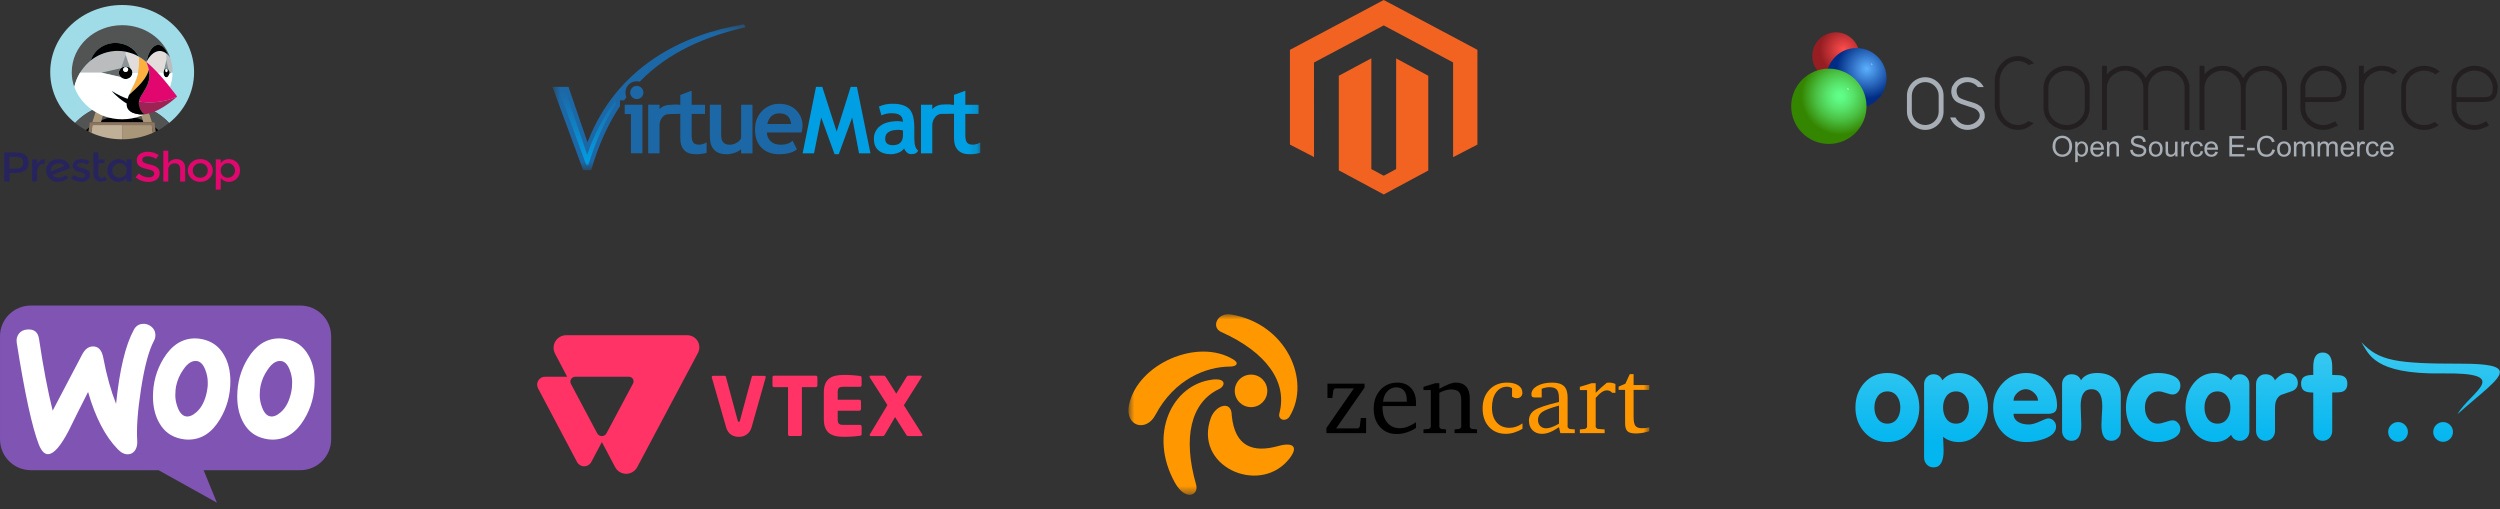 <?xml version="1.0" encoding="UTF-8" standalone="no"?>
<svg xmlns="http://www.w3.org/2000/svg" fill="none" height="55" viewBox="0 0 270 55" width="270">
  
  <rect x="0" y="0" width="270" height="55" fill="#333333" stroke="none"/>
  
  <g clip-path="url(#clip0_6275_4522)">
    
    <path d="M5.503 18.508C5.498 18.489 5.498 18.46 5.498 18.421C5.498 18.175 5.586 17.982 5.761 17.847C5.937 17.707 6.129 17.639 6.341 17.639C6.62 17.639 6.817 17.736 6.925 17.934L5.503 18.508ZM7.541 18.161C7.536 17.871 7.422 17.634 7.189 17.451C6.956 17.268 6.667 17.181 6.315 17.181C6.093 17.181 5.88 17.224 5.684 17.316C5.482 17.408 5.317 17.548 5.182 17.745C5.048 17.939 4.98 18.161 4.98 18.416C4.98 18.783 5.11 19.083 5.368 19.305C5.627 19.532 5.943 19.643 6.305 19.643C6.718 19.643 7.08 19.498 7.386 19.203L7.07 18.875C6.884 19.083 6.646 19.189 6.362 19.189C6.072 19.189 5.844 19.092 5.679 18.899L7.546 18.166L7.541 18.161Z" fill="#27245D"/>
    
    <path d="M4.359 17.326C4.209 17.422 4.09 17.543 4.007 17.692V17.21H3.464V19.604H4.002V18.581C4.002 18.31 4.069 18.088 4.204 17.929C4.338 17.765 4.54 17.688 4.804 17.688H4.835L4.829 17.181C4.669 17.181 4.509 17.229 4.359 17.326Z" fill="#27245D"/>
    
    <path d="M9.469 18.388C9.381 18.335 9.303 18.291 9.226 18.262C9.148 18.233 9.07 18.204 8.993 18.18C8.91 18.156 8.822 18.132 8.713 18.108C8.61 18.084 8.527 18.06 8.47 18.031C8.388 17.997 8.346 17.939 8.346 17.862C8.346 17.775 8.388 17.707 8.465 17.664C8.548 17.62 8.651 17.596 8.781 17.596C9.024 17.596 9.251 17.659 9.458 17.789L9.66 17.418C9.396 17.253 9.117 17.176 8.822 17.176C8.527 17.176 8.284 17.244 8.103 17.374C7.917 17.509 7.824 17.683 7.824 17.905C7.824 18.219 8.093 18.446 8.626 18.581C8.636 18.586 8.657 18.591 8.682 18.6C9.024 18.697 9.195 18.803 9.195 18.924C9.195 19.006 9.158 19.073 9.091 19.122C9.019 19.175 8.926 19.199 8.801 19.199C8.522 19.199 8.232 19.093 7.932 18.885L7.674 19.276C7.829 19.392 8.005 19.479 8.207 19.542C8.408 19.605 8.6 19.638 8.786 19.638C9.06 19.638 9.288 19.571 9.463 19.436C9.639 19.3 9.727 19.117 9.727 18.89C9.732 18.663 9.645 18.499 9.469 18.388Z" fill="#27245D"/>
    
    <path d="M2.33 18.035C2.217 18.146 1.999 18.204 1.689 18.204H1.027V16.944H1.606C1.917 16.944 2.139 16.988 2.284 17.079C2.429 17.171 2.501 17.321 2.501 17.538C2.501 17.76 2.444 17.924 2.33 18.035ZM2.734 16.737C2.501 16.553 2.129 16.461 1.617 16.461H0.458V19.604H1.027V18.682H1.627C2.124 18.682 2.491 18.595 2.729 18.417C2.967 18.238 3.086 17.963 3.086 17.581C3.086 17.205 2.967 16.92 2.734 16.737Z" fill="#27245D"/>
    
    <path d="M10.996 19.208C10.882 19.208 10.789 19.174 10.727 19.107C10.665 19.039 10.629 18.948 10.629 18.837V17.62H11.301V17.215H10.629V16.461H10.091V18.817C10.091 19.068 10.174 19.271 10.334 19.416C10.494 19.566 10.691 19.638 10.924 19.638C11.151 19.638 11.363 19.561 11.555 19.401L11.332 19.044C11.224 19.155 11.11 19.208 10.996 19.208Z" fill="#27245D"/>
    
    <path d="M13.462 18.981C13.312 19.126 13.136 19.199 12.924 19.199C12.712 19.199 12.526 19.126 12.371 18.981C12.216 18.837 12.133 18.653 12.133 18.421C12.133 18.19 12.21 18.001 12.366 17.847C12.521 17.692 12.702 17.615 12.919 17.615C13.136 17.615 13.317 17.692 13.462 17.847C13.612 18.001 13.685 18.19 13.685 18.416C13.685 18.648 13.612 18.837 13.462 18.981ZM13.674 17.63C13.457 17.33 13.178 17.181 12.842 17.181C12.505 17.181 12.21 17.292 11.962 17.514C11.714 17.736 11.59 18.03 11.59 18.402C11.59 18.774 11.709 19.073 11.952 19.3C12.195 19.527 12.474 19.643 12.8 19.643C12.96 19.643 13.121 19.604 13.281 19.532C13.442 19.459 13.571 19.353 13.674 19.213V19.604H14.212V17.21H13.674V17.63Z" fill="#27245D"/>
    
    <path d="M22.211 18.977C22.055 19.121 21.864 19.194 21.631 19.194C21.398 19.194 21.202 19.121 21.052 18.977C20.897 18.832 20.824 18.643 20.824 18.412C20.824 18.18 20.902 17.992 21.052 17.847C21.202 17.702 21.398 17.63 21.631 17.63C21.864 17.63 22.061 17.702 22.211 17.847C22.361 17.992 22.438 18.18 22.438 18.412C22.438 18.643 22.366 18.832 22.211 18.977ZM21.631 17.181C21.243 17.181 20.923 17.301 20.669 17.538C20.411 17.774 20.281 18.069 20.281 18.412C20.281 18.755 20.411 19.049 20.669 19.285C20.928 19.522 21.248 19.643 21.631 19.643C22.014 19.643 22.34 19.522 22.593 19.285C22.852 19.049 22.981 18.755 22.981 18.412C22.981 18.069 22.852 17.774 22.593 17.538C22.335 17.297 22.014 17.181 21.631 17.181Z" fill="#E2066F"/>
    
    <path d="M25.146 18.977C24.991 19.121 24.805 19.194 24.593 19.194C24.381 19.194 24.2 19.121 24.055 18.977C23.905 18.832 23.832 18.643 23.832 18.416C23.832 18.19 23.905 18.001 24.055 17.847C24.205 17.697 24.386 17.62 24.598 17.62C24.815 17.62 24.996 17.697 25.151 17.847C25.306 17.997 25.384 18.19 25.384 18.416C25.379 18.648 25.301 18.832 25.146 18.977ZM25.555 17.514C25.312 17.292 25.017 17.181 24.675 17.181C24.334 17.181 24.055 17.33 23.843 17.634V17.215H23.305V20.478H23.843V19.247C24.101 19.512 24.391 19.643 24.712 19.643C25.032 19.643 25.317 19.527 25.56 19.295C25.803 19.063 25.922 18.764 25.922 18.397C25.922 18.03 25.798 17.731 25.555 17.514Z" fill="#E2066F"/>
    
    <path d="M19.028 17.181C18.847 17.181 18.681 17.224 18.526 17.307C18.371 17.389 18.252 17.505 18.175 17.654V16.278H17.637V19.609H18.175V18.316C18.175 18.093 18.242 17.924 18.381 17.809C18.521 17.693 18.681 17.635 18.868 17.635C19.261 17.635 19.457 17.857 19.457 18.296V19.609H19.995V18.142C19.995 17.828 19.907 17.591 19.726 17.427C19.55 17.263 19.318 17.181 19.028 17.181Z" fill="#E2066F"/>
    
    <path d="M16.987 18.098C16.811 17.958 16.552 17.847 16.206 17.769C15.859 17.692 15.637 17.62 15.528 17.552C15.425 17.485 15.368 17.388 15.368 17.258C15.368 17.132 15.42 17.036 15.528 16.973C15.632 16.91 15.771 16.876 15.937 16.876C16.102 16.876 16.268 16.905 16.439 16.958C16.609 17.011 16.744 17.079 16.842 17.166L17.147 16.765C16.992 16.645 16.811 16.553 16.599 16.485C16.387 16.418 16.175 16.389 15.958 16.389C15.621 16.389 15.342 16.466 15.114 16.625C14.887 16.785 14.773 17.007 14.773 17.296C14.773 17.586 14.871 17.803 15.073 17.943C15.171 18.02 15.285 18.078 15.415 18.127C15.544 18.175 15.73 18.223 15.978 18.281C16.227 18.334 16.397 18.397 16.501 18.465C16.604 18.532 16.651 18.629 16.651 18.749C16.651 18.87 16.599 18.967 16.49 19.044C16.382 19.116 16.237 19.155 16.056 19.155C15.689 19.155 15.337 19.015 14.996 18.74L14.639 19.14C15.047 19.478 15.513 19.647 16.04 19.647C16.402 19.647 16.692 19.56 16.915 19.391C17.137 19.223 17.246 19 17.246 18.725C17.246 18.45 17.163 18.238 16.987 18.098Z" fill="#E2066F"/>
    
    <path d="M10.457 11.669C10.581 11.616 10.705 11.572 10.834 11.524C10.979 11.476 11.124 11.427 11.269 11.384C11.45 11.331 11.636 11.287 11.822 11.249C12.076 11.2 12.329 11.162 12.582 11.138C12.438 11.558 12.282 11.978 12.107 12.393C12.112 12.475 12.117 12.552 12.122 12.634C12.469 12.571 12.826 12.538 13.193 12.538C13.56 12.538 13.917 12.571 14.264 12.634C14.264 12.552 14.269 12.47 14.279 12.393C14.108 11.978 13.948 11.558 13.803 11.138C14.057 11.162 14.315 11.195 14.563 11.249C14.75 11.287 14.931 11.331 15.117 11.384C15.262 11.427 15.407 11.471 15.551 11.524C15.681 11.567 15.805 11.616 15.929 11.669C16.808 12.036 17.61 12.576 18.267 13.281C19.917 11.953 20.962 9.989 20.962 7.792C20.962 3.79 17.486 0.541 13.193 0.541C8.905 0.541 5.424 3.785 5.424 7.792C5.424 9.984 6.469 11.949 8.119 13.281C8.776 12.576 9.577 12.036 10.457 11.669Z" fill="#A0DBE8"/>
    
    <path d="M10.97 12.981C11.332 12.831 11.72 12.715 12.118 12.643C12.118 12.561 12.113 12.479 12.102 12.402C12.273 11.986 12.434 11.566 12.578 11.146C12.325 11.171 12.066 11.204 11.818 11.258C11.632 11.296 11.451 11.34 11.265 11.393C11.12 11.436 10.975 11.48 10.83 11.533L11.394 11.663L10.97 12.981Z" fill="#525353"/>
    
    <path d="M9.634 13.76C9.649 13.624 9.655 13.489 9.655 13.349C9.655 13.267 9.727 13.2 9.815 13.2H9.955L10.451 11.665C9.572 12.031 8.77 12.572 8.113 13.277C8.475 13.571 8.868 13.832 9.282 14.059C9.401 13.958 9.515 13.856 9.634 13.76Z" fill="#525353"/>
    
    <path d="M15.923 11.669L16.419 13.205H16.559C16.647 13.205 16.719 13.272 16.719 13.354C16.719 13.494 16.73 13.629 16.74 13.765C16.859 13.861 16.978 13.958 17.087 14.064C17.506 13.837 17.893 13.576 18.256 13.282C17.604 12.577 16.802 12.036 15.923 11.669Z" fill="#525353"/>
    
    <path d="M14.976 11.654L15.539 11.524C15.395 11.476 15.25 11.427 15.105 11.384C14.924 11.331 14.738 11.287 14.551 11.249C14.298 11.2 14.044 11.162 13.791 11.138C13.936 11.558 14.091 11.978 14.267 12.393C14.262 12.475 14.257 12.552 14.251 12.634C14.655 12.707 15.038 12.822 15.4 12.972L14.976 11.654Z" fill="#525353"/>
    
    <path d="M13.187 13.204H14.284C14.263 13.016 14.253 12.828 14.258 12.644C13.912 12.582 13.555 12.548 13.187 12.548C12.82 12.548 12.463 12.582 12.117 12.644C12.122 12.833 12.111 13.016 12.091 13.204H13.187Z" fill="black"/>
    
    <path d="M9.287 14.059C9.375 14.107 9.468 14.155 9.561 14.203C9.592 14.059 9.618 13.909 9.634 13.759C9.515 13.856 9.401 13.957 9.287 14.059Z" fill="black"/>
    
    <path d="M10.896 13.203H12.095C12.116 13.014 12.127 12.826 12.121 12.643C11.718 12.715 11.335 12.831 10.973 12.98L10.896 13.203Z" fill="black"/>
    
    <path d="M16.744 13.759C16.76 13.909 16.785 14.059 16.817 14.203C16.91 14.16 16.998 14.112 17.091 14.059C16.977 13.957 16.863 13.856 16.744 13.759Z" fill="black"/>
    
    <path d="M15.484 13.203L15.411 12.98C15.049 12.831 14.661 12.715 14.263 12.643C14.258 12.831 14.268 13.014 14.289 13.203H15.484Z" fill="black"/>
    
    <path d="M10.895 13.204L10.968 12.982L11.397 11.655L10.833 11.524C10.704 11.568 10.58 11.616 10.456 11.669L9.959 13.204H10.492H10.895Z" fill="#AA9678"/>
    
    <path d="M15.412 12.982L15.484 13.204H15.888H16.42L15.924 11.669C15.8 11.616 15.675 11.573 15.546 11.524L14.982 11.655L15.412 12.982Z" fill="#AA9678"/>
    
    <path d="M9.977 13.526C9.982 13.515 9.987 13.515 9.992 13.504H9.977C9.977 13.504 9.977 13.515 9.977 13.526Z" fill="#C0B098"/>
    
    <path d="M13.184 13.504H12.041H10.795H9.988C9.983 13.509 9.978 13.509 9.972 13.514C9.962 13.798 9.921 14.074 9.854 14.344C10.862 14.793 11.99 15.044 13.184 15.044V13.504Z" fill="#C0B098"/>
    
    <path d="M16.404 13.504H16.389C16.394 13.515 16.399 13.515 16.404 13.526C16.404 13.515 16.404 13.504 16.404 13.504Z" fill="#AA9678"/>
    
    <path d="M16.387 13.504H15.58H14.329H13.185V15.044C14.375 15.044 15.508 14.793 16.517 14.344C16.449 14.074 16.408 13.794 16.398 13.514C16.398 13.509 16.392 13.504 16.387 13.504Z" fill="#AA9678"/>
    
    <path d="M16.744 13.758C16.729 13.623 16.724 13.487 16.724 13.347C16.724 13.265 16.651 13.198 16.563 13.198H16.424H15.88H15.477H14.277H13.181H12.084H10.884H10.481H9.948H9.808C9.72 13.198 9.648 13.265 9.648 13.347C9.648 13.487 9.637 13.623 9.627 13.758C9.612 13.907 9.586 14.057 9.555 14.202C9.653 14.25 9.751 14.298 9.85 14.342C9.917 14.072 9.958 13.791 9.968 13.511C9.968 13.507 9.968 13.507 9.968 13.502H9.984H10.791H12.037H13.181H14.329H15.575H16.382H16.398C16.398 13.507 16.398 13.507 16.398 13.511C16.408 13.796 16.45 14.072 16.517 14.342C16.615 14.298 16.713 14.25 16.812 14.202C16.781 14.057 16.76 13.907 16.744 13.758Z" fill="#8B7460"/>
    
    <path d="M15.41 12.169C15.384 12.144 15.364 12.115 15.338 12.085C15.364 12.12 15.39 12.144 15.41 12.169Z" fill="#525353"/>
    
    <path d="M18.36 6.181C18.293 6.094 18.225 6.017 18.158 5.949C18.127 5.915 18.096 5.886 18.065 5.858C18.055 5.848 18.039 5.838 18.029 5.829C18.008 5.809 17.988 5.795 17.967 5.78V6.456L18.241 7.639C18.246 7.649 18.246 7.658 18.251 7.668L18.443 7.871H18.644C18.644 7.851 18.644 7.837 18.644 7.818C18.644 7.258 18.546 6.722 18.37 6.22C18.365 6.2 18.365 6.191 18.36 6.181Z" fill="#BBBCBD"/>
    
    <path d="M18.271 7.749V7.754C18.271 7.754 18.271 7.754 18.271 7.759C18.276 7.788 18.276 7.816 18.276 7.845C18.276 7.85 18.276 7.855 18.276 7.86C18.276 7.865 18.276 7.87 18.276 7.874C18.276 7.903 18.276 7.932 18.271 7.956V7.961V7.966C18.266 7.995 18.261 8.024 18.256 8.053L18.447 7.855L18.256 7.652C18.261 7.686 18.266 7.715 18.271 7.749Z" fill="#676A6A"/>
    
    <path d="M18.265 7.975C18.265 7.971 18.265 7.971 18.265 7.966C18.27 7.937 18.27 7.908 18.27 7.884C18.27 7.879 18.27 7.869 18.27 7.864C18.27 7.86 18.27 7.855 18.27 7.845C18.27 7.816 18.27 7.787 18.265 7.758C18.265 7.753 18.265 7.753 18.265 7.749C18.259 7.72 18.254 7.691 18.249 7.662C18.244 7.652 18.244 7.642 18.239 7.633C18.218 7.575 18.197 7.526 18.166 7.483C18.161 7.478 18.156 7.473 18.156 7.469C18.146 7.459 18.14 7.449 18.13 7.44C18.12 7.425 18.104 7.415 18.089 7.406C18.084 7.401 18.078 7.401 18.073 7.396C18.063 7.386 18.047 7.382 18.037 7.377C18.032 7.377 18.027 7.372 18.021 7.372C18.006 7.367 17.985 7.362 17.965 7.362C17.944 7.362 17.928 7.367 17.908 7.372C17.903 7.372 17.897 7.377 17.892 7.377C17.882 7.382 17.866 7.386 17.856 7.396C17.851 7.401 17.846 7.401 17.84 7.406C17.825 7.415 17.815 7.43 17.799 7.44C17.789 7.449 17.784 7.459 17.773 7.469C17.768 7.473 17.763 7.478 17.763 7.483C17.732 7.526 17.706 7.575 17.691 7.633V7.637C17.68 7.662 17.675 7.691 17.67 7.72C17.67 7.729 17.665 7.734 17.665 7.744C17.66 7.777 17.66 7.806 17.654 7.84C17.654 7.845 17.654 7.85 17.654 7.855C17.654 8.13 17.794 8.357 17.965 8.357C17.996 8.357 18.021 8.347 18.053 8.337C18.058 8.337 18.063 8.333 18.068 8.333C18.078 8.328 18.089 8.318 18.099 8.313C18.104 8.309 18.11 8.304 18.115 8.299C18.13 8.289 18.14 8.275 18.156 8.26C18.166 8.251 18.172 8.241 18.182 8.226C18.187 8.217 18.192 8.212 18.197 8.202C18.208 8.188 18.213 8.173 18.223 8.154C18.228 8.149 18.228 8.144 18.234 8.135C18.244 8.111 18.249 8.086 18.259 8.062C18.259 8.033 18.265 8.004 18.265 7.975ZM17.975 7.792C17.908 7.792 17.856 7.71 17.856 7.604C17.856 7.502 17.908 7.415 17.975 7.415C18.042 7.415 18.094 7.497 18.094 7.604C18.094 7.71 18.037 7.792 17.975 7.792Z" fill="black"/>
    
    <path d="M17.975 7.793C18.041 7.793 18.094 7.709 18.094 7.605C18.094 7.501 18.041 7.417 17.975 7.417C17.91 7.417 17.856 7.501 17.856 7.605C17.856 7.709 17.91 7.793 17.975 7.793Z" fill="white"/>
    
    <path d="M17.686 7.635C17.706 7.577 17.727 7.529 17.758 7.485C17.763 7.48 17.768 7.476 17.768 7.471C17.779 7.461 17.784 7.451 17.794 7.442C17.805 7.427 17.82 7.418 17.835 7.408C17.841 7.403 17.846 7.403 17.851 7.398C17.861 7.389 17.877 7.384 17.887 7.379C17.892 7.379 17.898 7.374 17.903 7.374C17.918 7.369 17.939 7.365 17.96 7.365C17.98 7.365 17.996 7.369 18.017 7.374C18.022 7.374 18.027 7.379 18.032 7.379C18.042 7.384 18.058 7.389 18.068 7.398C18.073 7.403 18.079 7.403 18.084 7.408C18.099 7.418 18.11 7.432 18.125 7.442C18.136 7.451 18.141 7.461 18.151 7.471C18.156 7.476 18.161 7.48 18.161 7.485C18.192 7.529 18.218 7.577 18.234 7.635L17.96 6.452L17.686 7.635Z" fill="#909393"/>
    
    <path d="M14.298 7.85C14.298 7.826 14.298 7.802 14.293 7.778C14.288 7.754 14.288 7.734 14.283 7.71C14.277 7.686 14.272 7.667 14.262 7.647C14.257 7.628 14.246 7.604 14.236 7.585C14.226 7.565 14.215 7.546 14.205 7.527C14.169 7.469 14.127 7.416 14.076 7.372C14.008 7.314 13.931 7.266 13.848 7.232C13.807 7.218 13.76 7.203 13.719 7.194C13.719 7.194 13.719 7.194 13.714 7.194C13.667 7.184 13.62 7.179 13.574 7.179C13.527 7.179 13.481 7.184 13.434 7.194H13.429C13.383 7.203 13.341 7.213 13.3 7.227C13.3 7.227 13.3 7.227 13.295 7.227C13.253 7.242 13.212 7.261 13.176 7.285C13.139 7.31 13.103 7.334 13.072 7.363H13.067C13.015 7.411 12.969 7.464 12.932 7.522C12.922 7.541 12.912 7.561 12.902 7.58C12.902 7.58 12.902 7.585 12.896 7.585C12.886 7.604 12.881 7.619 12.876 7.638C12.876 7.643 12.87 7.643 12.87 7.647C12.865 7.667 12.86 7.681 12.855 7.701C12.855 7.705 12.85 7.71 12.85 7.715C12.845 7.734 12.845 7.749 12.839 7.768C12.839 7.773 12.839 7.778 12.834 7.783C12.834 7.807 12.829 7.831 12.829 7.855C12.829 7.899 12.834 7.942 12.845 7.985C12.845 7.985 12.845 7.985 12.845 7.99C12.855 8.034 12.865 8.072 12.886 8.116C12.922 8.193 12.974 8.265 13.036 8.328C13.088 8.376 13.145 8.42 13.207 8.454C13.227 8.463 13.248 8.473 13.269 8.483H13.274C13.295 8.492 13.315 8.497 13.331 8.502C13.336 8.502 13.336 8.502 13.341 8.507C13.362 8.512 13.377 8.516 13.398 8.521C13.403 8.521 13.408 8.526 13.414 8.526C13.434 8.531 13.45 8.531 13.47 8.536C13.476 8.536 13.481 8.536 13.486 8.541C13.512 8.541 13.538 8.545 13.564 8.545C13.667 8.545 13.76 8.526 13.848 8.492C13.889 8.473 13.931 8.454 13.972 8.43C14.05 8.381 14.117 8.319 14.169 8.246C14.195 8.207 14.215 8.169 14.236 8.13C14.272 8.048 14.293 7.956 14.293 7.865V7.86C14.298 7.85 14.298 7.85 14.298 7.85ZM13.569 7.768C13.419 7.768 13.295 7.652 13.295 7.512C13.295 7.372 13.419 7.256 13.569 7.256C13.719 7.256 13.843 7.372 13.843 7.512C13.843 7.652 13.719 7.768 13.569 7.768Z" fill="black"/>
    
    <path d="M13.569 7.769C13.72 7.769 13.843 7.654 13.843 7.513C13.843 7.371 13.72 7.257 13.569 7.257C13.418 7.257 13.295 7.371 13.295 7.513C13.295 7.654 13.418 7.769 13.569 7.769Z" fill="white"/>
    
    <path d="M13.062 7.365L13.569 5.922C13.569 5.922 13.569 5.835 13.569 5.753C13.569 5.729 13.569 5.705 13.569 5.685C13.569 5.676 13.569 5.671 13.569 5.666C13.569 5.656 13.569 5.647 13.569 5.637C13.569 5.632 13.569 5.623 13.569 5.618C13.569 5.613 13.569 5.603 13.569 5.598C13.569 5.594 13.569 5.589 13.569 5.589C13.569 5.584 13.569 5.584 13.569 5.584C13.29 5.531 13 5.502 12.706 5.502C12.607 5.502 12.509 5.507 12.411 5.512C12.395 5.512 12.385 5.512 12.369 5.516C11.863 5.55 11.366 5.676 10.906 5.874C10.512 6.043 10.14 6.265 9.814 6.525C9.726 6.598 9.638 6.67 9.556 6.747C9.54 6.762 9.525 6.776 9.509 6.791C9.431 6.863 9.354 6.941 9.281 7.018C9.266 7.037 9.25 7.052 9.235 7.071C9.162 7.153 9.09 7.235 9.023 7.317C9.018 7.322 9.012 7.332 9.007 7.336C8.945 7.418 8.883 7.501 8.821 7.587C8.811 7.602 8.795 7.621 8.785 7.636C8.738 7.708 8.692 7.781 8.65 7.853H10.942H10.947L13.062 7.365Z" fill="#BBBCBD"/>
    
    <path d="M15.002 7.205C15.008 7.147 15.013 7.093 15.013 7.036C15.018 6.958 15.018 6.886 15.023 6.809C15.023 6.751 15.023 6.693 15.023 6.63C15.023 6.611 15.023 6.596 15.023 6.577C15.023 6.422 15.013 6.273 15.008 6.118C15.008 6.118 15.002 6.118 15.002 6.114C15.002 6.114 14.997 6.114 14.997 6.109C14.966 6.094 14.894 6.056 14.827 6.017H14.822C14.806 6.007 14.79 5.998 14.775 5.993C14.765 5.988 14.754 5.978 14.744 5.973L14.739 5.969C14.728 5.964 14.718 5.959 14.713 5.954C14.609 5.901 14.501 5.858 14.392 5.814C14.133 5.713 13.782 5.621 13.58 5.578V5.708V5.737V5.747C13.58 5.833 13.58 5.916 13.58 5.916L14.082 7.354C14.133 7.398 14.18 7.451 14.211 7.509C14.222 7.528 14.232 7.547 14.242 7.567C14.252 7.586 14.263 7.605 14.268 7.629C14.273 7.649 14.284 7.673 14.289 7.692C14.294 7.716 14.299 7.736 14.299 7.76C14.304 7.784 14.304 7.808 14.304 7.832V7.837H14.915C14.956 7.629 14.987 7.417 15.002 7.205C15.002 7.214 15.002 7.209 15.002 7.205Z" fill="#E2DDDB"/>
    
    <path d="M14.305 9.909C14.445 9.779 14.574 9.658 14.698 9.537C14.771 9.465 14.843 9.392 14.916 9.325C15.428 8.808 15.8 8.321 16.028 7.698C16.033 7.683 16.038 7.664 16.043 7.64C16.043 7.635 16.043 7.635 16.043 7.63C16.048 7.606 16.054 7.582 16.059 7.553C16.059 7.534 16.064 7.514 16.064 7.495C16.007 7.225 15.898 6.959 15.8 6.699C15.8 6.699 15.8 6.699 15.8 6.703C15.8 6.703 15.8 6.703 15.795 6.699C15.774 6.684 15.759 6.665 15.738 6.65C15.681 6.602 15.624 6.554 15.562 6.505C15.381 6.365 15.195 6.235 14.998 6.124C15.009 6.279 15.014 6.428 15.014 6.583C15.014 6.602 15.014 6.616 15.014 6.636C15.014 6.694 15.014 6.752 15.014 6.814C15.014 6.892 15.009 6.969 15.004 7.041C14.998 7.099 14.998 7.152 14.993 7.21C14.993 7.215 14.993 7.22 14.993 7.23C14.973 7.442 14.947 7.654 14.905 7.862L14.833 8.181C14.683 8.75 14.378 9.262 14.13 9.793C14.062 9.933 14 10.078 13.943 10.223C13.938 10.237 13.933 10.252 13.928 10.266C14.005 10.189 14.078 10.121 14.13 10.073C14.197 10.01 14.248 9.957 14.305 9.909Z" fill="#FBB040"/>
    
    <path d="M13.066 7.363C13.097 7.334 13.134 7.309 13.17 7.285C13.206 7.261 13.247 7.242 13.289 7.227C13.289 7.227 13.289 7.227 13.294 7.227C13.335 7.213 13.377 7.198 13.423 7.194H13.428C13.475 7.184 13.522 7.179 13.568 7.179C13.615 7.179 13.661 7.184 13.708 7.194C13.708 7.194 13.708 7.194 13.713 7.194C13.759 7.203 13.801 7.213 13.842 7.232C13.925 7.266 14.003 7.309 14.07 7.372L13.568 5.934L13.066 7.363Z" fill="#909393"/>
    
    <path d="M12.893 8.115C12.878 8.077 12.862 8.033 12.852 7.99C12.852 7.99 12.852 7.99 12.852 7.985C12.841 7.942 12.836 7.898 12.836 7.855C12.836 7.831 12.836 7.806 12.841 7.782C12.841 7.777 12.841 7.773 12.847 7.768C12.847 7.749 12.852 7.734 12.857 7.715C12.857 7.71 12.862 7.705 12.862 7.7C12.867 7.681 12.872 7.666 12.878 7.647C12.878 7.642 12.883 7.642 12.883 7.637C12.888 7.618 12.898 7.599 12.903 7.584C12.903 7.584 12.903 7.58 12.909 7.58C12.919 7.56 12.929 7.541 12.94 7.522C12.976 7.464 13.022 7.411 13.074 7.362L10.953 7.85H10.948L13.048 8.328C12.981 8.27 12.929 8.197 12.893 8.115Z" fill="#676A6A"/>
    
    <path d="M17.662 7.747C17.662 7.737 17.667 7.727 17.667 7.723C17.672 7.694 17.677 7.665 17.688 7.641C17.688 7.636 17.688 7.636 17.688 7.631L17.962 6.448V5.772C17.734 5.598 17.496 5.502 17.243 5.502C16.922 5.502 16.627 5.666 16.405 5.869C16.162 6.091 15.976 6.371 15.82 6.651C15.815 6.665 15.805 6.675 15.8 6.69C15.846 6.728 15.893 6.767 15.94 6.805C16.043 6.892 16.146 6.984 16.245 7.076C16.291 7.119 16.338 7.163 16.384 7.206C16.431 7.254 16.483 7.298 16.529 7.346C16.591 7.409 16.653 7.467 16.71 7.53C16.736 7.554 16.762 7.583 16.788 7.607C16.86 7.684 16.933 7.756 17.005 7.834C17.015 7.843 17.026 7.853 17.031 7.858H17.657C17.657 7.853 17.657 7.848 17.657 7.843C17.657 7.814 17.657 7.781 17.662 7.747Z" fill="#E2DDDB"/>
    
    <path d="M8.271 8.599C8.271 8.594 8.277 8.59 8.277 8.585C8.318 8.488 8.359 8.392 8.406 8.295C8.416 8.266 8.432 8.242 8.447 8.218C8.484 8.141 8.525 8.068 8.566 7.996C8.582 7.967 8.597 7.938 8.618 7.904C8.628 7.89 8.639 7.87 8.649 7.856C8.696 7.783 8.737 7.711 8.784 7.639C8.794 7.624 8.809 7.605 8.82 7.59C8.877 7.503 8.939 7.421 9.006 7.339C9.011 7.334 9.016 7.325 9.021 7.32C9.089 7.233 9.161 7.151 9.234 7.074C9.249 7.054 9.265 7.04 9.28 7.021C9.352 6.943 9.43 6.866 9.508 6.794C9.523 6.779 9.539 6.765 9.554 6.75C9.637 6.673 9.72 6.601 9.813 6.528C10.159 5.437 11.23 4.641 12.492 4.641C12.999 4.641 13.506 4.776 13.94 5.027C14.385 5.283 14.747 5.654 14.98 6.084C14.98 6.084 14.98 6.089 14.985 6.089C14.99 6.099 14.996 6.108 15.006 6.123C15.203 6.234 15.389 6.364 15.57 6.504C15.632 6.552 15.689 6.601 15.746 6.649C15.766 6.663 15.782 6.683 15.803 6.697C15.808 6.683 15.813 6.673 15.823 6.659C15.999 5.611 16.496 4.853 17.08 4.853C17.52 4.853 17.913 5.283 18.151 5.944V5.949C18.218 6.016 18.285 6.094 18.352 6.176C18.352 6.176 18.352 6.181 18.358 6.181C18.363 6.19 18.363 6.2 18.368 6.21L18.358 6.176C17.628 4.168 15.596 2.719 13.196 2.719C10.185 2.719 7.749 4.993 7.749 7.803C7.749 8.358 7.842 8.889 8.018 9.386C8.018 9.386 8.018 9.386 8.018 9.381C8.054 9.232 8.096 9.082 8.142 8.937C8.184 8.821 8.225 8.71 8.271 8.599Z" fill="#525353"/>
    
    <path d="M18.444 7.861L18.253 8.059C18.247 8.083 18.237 8.107 18.227 8.131C18.227 8.136 18.221 8.141 18.216 8.15C18.211 8.165 18.201 8.184 18.191 8.199C18.185 8.208 18.18 8.213 18.175 8.223C18.165 8.232 18.159 8.247 18.149 8.257C18.139 8.271 18.123 8.286 18.108 8.295C18.102 8.3 18.097 8.305 18.092 8.31C18.082 8.319 18.072 8.324 18.061 8.329C18.056 8.329 18.051 8.334 18.046 8.334C18.02 8.348 17.989 8.353 17.958 8.353C17.787 8.353 17.647 8.131 17.647 7.851H17.021C17.14 7.977 17.254 8.102 17.363 8.232L17.368 8.237C17.477 8.363 17.585 8.488 17.694 8.614C17.699 8.619 17.704 8.628 17.709 8.633C17.813 8.754 17.911 8.874 18.009 8.995C18.02 9.005 18.03 9.019 18.041 9.029C18.144 9.159 18.247 9.29 18.351 9.415C18.351 9.415 18.351 9.415 18.351 9.42C18.532 8.923 18.63 8.397 18.635 7.846L18.444 7.861Z" fill="white"/>
    
    <path d="M12.371 5.51C12.387 5.51 12.397 5.51 12.413 5.505C12.511 5.5 12.609 5.496 12.707 5.496C13.002 5.496 13.292 5.525 13.571 5.578C13.571 5.578 13.571 5.578 13.571 5.582C13.571 5.582 13.571 5.587 13.571 5.592C13.571 5.597 13.571 5.602 13.571 5.611C13.571 5.616 13.571 5.621 13.571 5.631C13.571 5.64 13.571 5.65 13.571 5.66C13.571 5.665 13.571 5.674 13.571 5.679C13.571 5.689 13.571 5.698 13.571 5.708V5.578C13.768 5.621 14.12 5.713 14.383 5.814C14.492 5.858 14.601 5.906 14.704 5.954C14.709 5.954 14.72 5.959 14.73 5.969C14.73 5.969 14.735 5.969 14.735 5.973C14.745 5.978 14.756 5.983 14.766 5.993C14.781 6.002 14.797 6.007 14.813 6.017H14.818C14.885 6.051 14.957 6.094 14.988 6.109C14.994 6.109 14.994 6.113 14.994 6.113L14.999 6.118C14.994 6.109 14.988 6.099 14.978 6.085C14.978 6.085 14.978 6.08 14.973 6.08C14.74 5.645 14.373 5.273 13.933 5.022C13.499 4.776 12.992 4.636 12.485 4.636C11.223 4.636 10.152 5.433 9.806 6.524C10.137 6.258 10.504 6.036 10.897 5.872C11.368 5.669 11.87 5.549 12.371 5.51Z" fill="black"/>
    
    <path d="M16.409 5.871C16.632 5.668 16.927 5.504 17.247 5.504C17.501 5.504 17.744 5.601 17.966 5.775C17.987 5.789 18.008 5.808 18.028 5.823C18.039 5.832 18.054 5.842 18.065 5.852C18.096 5.881 18.127 5.91 18.158 5.944V5.939C17.915 5.277 17.527 4.848 17.087 4.848C16.503 4.848 16.006 5.601 15.83 6.653C15.975 6.373 16.166 6.093 16.409 5.871Z" fill="black"/>
    
    <path d="M11.248 12.549C11.3 12.569 11.346 12.583 11.398 12.598C11.962 12.781 12.567 12.882 13.198 12.882C13.917 12.882 14.605 12.752 15.231 12.515C15.262 12.501 15.298 12.491 15.329 12.477C15.381 12.457 15.438 12.433 15.489 12.409C15.536 12.39 15.582 12.371 15.629 12.346C15.618 12.346 15.608 12.351 15.598 12.351C15.401 12.371 15.21 12.375 15.018 12.346C13.896 12.197 13.648 11.69 13.684 11.168C13.601 11.125 13.524 11.077 13.436 11.019C12.572 10.435 12.06 9.812 12.06 9.812C12.06 9.812 12.727 10.29 13.72 10.652C13.741 10.662 13.762 10.666 13.782 10.676C13.829 10.526 13.886 10.382 13.932 10.256C13.938 10.242 13.943 10.227 13.948 10.213C14.005 10.068 14.067 9.923 14.134 9.783C14.382 9.252 14.688 8.735 14.838 8.171L14.91 7.852H14.3V7.857C14.3 7.953 14.279 8.04 14.243 8.122C14.222 8.161 14.201 8.204 14.175 8.238C14.124 8.311 14.056 8.373 13.979 8.422C13.938 8.446 13.896 8.465 13.855 8.484C13.767 8.518 13.668 8.537 13.57 8.537C13.544 8.537 13.518 8.537 13.493 8.533C13.488 8.533 13.482 8.533 13.477 8.528C13.456 8.528 13.441 8.523 13.42 8.518C13.415 8.518 13.41 8.513 13.405 8.513C13.384 8.508 13.368 8.504 13.348 8.499C13.343 8.499 13.343 8.499 13.338 8.494C13.317 8.489 13.296 8.48 13.281 8.475H13.275C13.255 8.465 13.234 8.455 13.213 8.446C13.151 8.412 13.094 8.373 13.043 8.32L10.943 7.842H8.651C8.641 7.857 8.631 7.876 8.62 7.891C8.605 7.92 8.584 7.948 8.568 7.982C8.527 8.055 8.486 8.132 8.45 8.204C8.434 8.228 8.424 8.257 8.408 8.282C8.362 8.378 8.32 8.475 8.279 8.571C8.279 8.576 8.274 8.581 8.274 8.586C8.227 8.697 8.186 8.813 8.15 8.928C8.103 9.073 8.062 9.223 8.025 9.373C8.387 10.401 9.086 11.284 10.006 11.902C10.032 11.922 10.063 11.936 10.089 11.955C10.244 12.057 10.405 12.153 10.57 12.235C10.787 12.361 11.015 12.462 11.248 12.549Z" fill="white"/>
    
    <path d="M15.008 10.966C14.998 11.019 14.993 11.072 14.993 11.125C14.987 11.217 14.998 11.309 15.013 11.391C15.024 11.449 15.034 11.502 15.05 11.555C15.075 11.632 15.101 11.705 15.137 11.772C15.174 11.84 15.21 11.903 15.246 11.956C15.256 11.975 15.272 11.994 15.282 12.009C15.303 12.033 15.318 12.057 15.339 12.081C15.365 12.11 15.391 12.139 15.412 12.163C15.51 12.27 15.593 12.327 15.593 12.327C15.593 12.327 15.593 12.327 15.593 12.332C15.593 12.337 15.593 12.342 15.598 12.347C15.608 12.347 15.618 12.342 15.629 12.342C15.872 12.313 16.115 12.25 16.358 12.173C16.482 12.13 16.606 12.086 16.725 12.038C16.762 12.023 16.798 12.004 16.834 11.989C18.081 11.425 19.125 10.43 19.125 10.43C17.563 11.149 16.027 11.12 15.008 10.966Z" fill="#9F2255"/>
    
    <path d="M18.019 9.006C17.921 8.886 17.817 8.765 17.719 8.644C17.714 8.639 17.709 8.63 17.703 8.625C17.595 8.499 17.486 8.374 17.378 8.248L17.372 8.243C17.259 8.113 17.145 7.988 17.031 7.862C17.026 7.852 17.015 7.848 17.01 7.838C16.938 7.761 16.865 7.688 16.793 7.611C16.767 7.587 16.741 7.558 16.715 7.534C16.653 7.471 16.596 7.413 16.534 7.35C16.488 7.302 16.436 7.259 16.39 7.21C16.343 7.167 16.296 7.123 16.25 7.08C16.152 6.988 16.048 6.897 15.945 6.81C15.898 6.771 15.852 6.732 15.805 6.694C15.903 6.959 16.017 7.225 16.074 7.5C16.09 7.572 16.1 7.64 16.11 7.708C16.25 8.659 15.919 9.281 15.402 10.102C15.365 10.16 15.324 10.223 15.288 10.281C15.169 10.464 15.091 10.643 15.05 10.807C15.034 10.86 15.024 10.913 15.014 10.966C16.033 11.121 17.564 11.15 19.131 10.43C19.131 10.43 18.826 10.01 18.36 9.431C18.257 9.301 18.153 9.17 18.05 9.045C18.04 9.03 18.029 9.016 18.019 9.006Z" fill="#E2066F"/>
    
    <path d="M15.593 12.335C15.593 12.335 15.516 12.277 15.412 12.171C15.386 12.147 15.366 12.118 15.34 12.089C15.319 12.065 15.304 12.04 15.283 12.016C15.273 11.997 15.257 11.982 15.247 11.963C15.21 11.905 15.174 11.847 15.138 11.78C15.107 11.712 15.076 11.64 15.05 11.562C15.035 11.509 15.019 11.456 15.014 11.398C14.998 11.316 14.993 11.225 14.993 11.133C14.993 11.08 14.998 11.027 15.009 10.973C15.019 10.92 15.03 10.867 15.045 10.814C15.092 10.65 15.164 10.476 15.283 10.288C15.319 10.225 15.361 10.167 15.397 10.109C15.914 9.289 16.245 8.671 16.105 7.715C16.095 7.647 16.085 7.575 16.069 7.507C16.064 7.556 16.054 7.599 16.043 7.633C16.043 7.638 16.043 7.638 16.043 7.643C16.038 7.667 16.033 7.686 16.028 7.7C15.8 8.323 15.428 8.811 14.916 9.327C14.848 9.4 14.776 9.467 14.698 9.54C14.574 9.66 14.44 9.786 14.305 9.911C14.248 9.965 14.192 10.013 14.135 10.066C14.083 10.114 14.011 10.182 13.933 10.259C13.886 10.385 13.829 10.529 13.783 10.679C13.762 10.669 13.742 10.665 13.721 10.655C12.728 10.298 12.06 9.815 12.06 9.815C12.06 9.815 12.573 10.438 13.436 11.022C13.519 11.08 13.602 11.128 13.685 11.171C13.649 11.698 13.897 12.2 15.019 12.349C15.21 12.373 15.402 12.373 15.598 12.354C15.598 12.345 15.593 12.34 15.593 12.335Z" fill="black"/>
    
  </g>
  
  <mask height="17" id="mask0_6275_4522" maskUnits="userSpaceOnUse" style="mask-type:luminance" width="47" x="59" y="2">
    
    <path d="M105.873 2.625H59.663V18.375H105.873V2.625Z" fill="white"/>
    
  </mask>
  
  <g mask="url(#mask0_6275_4522)">
    
    <path d="M63.849 18.376H62.982L59.665 9.381H61.396L63.449 15.377C66.609 7.18 73.764 3.707 80.331 2.625L80.525 2.926C76.216 3.94 72.24 5.582 69.094 8.82L69.013 8.8L68.893 8.783L68.772 8.777L68.651 8.783L68.53 8.8L68.41 8.828L68.297 8.868L68.189 8.92L68.087 8.982L67.993 9.053L67.905 9.134L67.825 9.221L67.754 9.316L67.692 9.417L67.64 9.525L67.6 9.638L67.573 9.759L67.557 9.88L67.551 10.001L67.557 10.121L67.573 10.242L67.6 10.363L67.64 10.475L67.651 10.499C67.567 10.609 67.483 10.722 67.4 10.835H66.958V11.468C65.707 13.328 64.648 15.607 63.849 18.376Z" fill="#1C68A7"/>
    
    <path clip-rule="evenodd" d="M86.567 14.308H82.824C82.825 14.491 82.863 14.673 82.937 14.84C83.012 15.008 83.12 15.159 83.255 15.283C83.52 15.514 83.876 15.63 84.324 15.63C84.882 15.63 85.305 15.484 85.595 15.196L86.071 16.13C85.641 16.479 84.997 16.654 84.139 16.655C83.339 16.655 82.707 16.414 82.242 15.951C81.777 15.489 81.543 14.83 81.543 13.991C81.543 13.151 81.799 12.494 82.309 11.982C82.547 11.735 82.833 11.539 83.149 11.407C83.466 11.274 83.806 11.209 84.149 11.213C84.909 11.213 85.52 11.44 85.982 11.894C86.21 12.12 86.388 12.39 86.507 12.689C86.626 12.987 86.681 13.306 86.671 13.627C86.66 13.857 86.625 14.085 86.569 14.308H86.567ZM68.774 9.277C68.868 9.276 68.96 9.294 69.047 9.33C69.133 9.366 69.211 9.419 69.276 9.486C69.344 9.551 69.397 9.63 69.433 9.716C69.469 9.802 69.487 9.895 69.485 9.989C69.487 10.082 69.469 10.175 69.433 10.261C69.397 10.348 69.344 10.426 69.276 10.491C69.211 10.558 69.133 10.611 69.047 10.647C68.96 10.683 68.868 10.7 68.774 10.699C68.681 10.7 68.588 10.682 68.501 10.647C68.415 10.611 68.337 10.558 68.272 10.491C68.205 10.426 68.152 10.348 68.116 10.261C68.08 10.175 68.063 10.082 68.064 9.989C68.063 9.895 68.08 9.802 68.116 9.716C68.152 9.63 68.205 9.551 68.272 9.486C68.337 9.419 68.415 9.366 68.501 9.33C68.588 9.294 68.681 9.276 68.774 9.277ZM68.143 16.556V12.316H67.471V11.311H69.382V16.556H68.143ZM72.316 12.33C72.031 12.33 71.78 12.37 71.56 12.627C71.337 12.891 71.219 13.228 71.229 13.574V16.561H70.007V11.311H71.231V11.794C71.574 11.41 72.028 11.311 72.597 11.311C72.894 11.311 73.143 11.254 73.342 11.319H73.475V10.252L74.698 9.801V11.319H76.139V12.303H74.698V14.598C74.698 14.975 74.756 15.238 74.876 15.394C74.995 15.549 75.2 15.622 75.491 15.622C75.782 15.622 76.068 15.538 76.313 15.38V16.507C75.918 16.619 75.509 16.669 75.099 16.654C74.575 16.654 74.174 16.505 73.892 16.209C73.609 15.913 73.473 15.501 73.473 14.949V12.293C73.001 12.293 72.834 12.323 72.316 12.323V12.33ZM80.044 16.566V16.125C79.83 16.293 79.588 16.421 79.328 16.502C79.06 16.601 78.777 16.654 78.491 16.66C77.274 16.66 76.665 16.013 76.665 14.719V11.311H77.889V14.622C77.889 15.295 78.191 15.631 78.795 15.63C79.069 15.631 79.337 15.556 79.57 15.414C79.777 15.303 79.943 15.129 80.044 14.917V11.311H81.267V16.561L80.044 16.566ZM82.867 13.392H85.443C85.363 12.626 84.939 12.243 84.171 12.242C83.473 12.242 83.038 12.625 82.867 13.392Z" fill="#1C68A7" fill-rule="evenodd"/>
    
    <path d="M94.01 16.561H92.777L92.033 12.691L90.589 16.654H90.133L88.689 12.691L87.915 16.561H86.685L88.129 9.381H88.806L90.359 14.215L91.876 9.381H92.547L94.01 16.561Z" fill="#009FE3"/>
    
    <path d="M97.641 16.033C97.497 16.239 97.293 16.396 97.055 16.481C96.782 16.596 96.489 16.655 96.192 16.655C95.627 16.655 95.184 16.512 94.864 16.23C94.544 15.947 94.381 15.546 94.381 15.022C94.37 14.747 94.426 14.473 94.546 14.224C94.665 13.976 94.843 13.76 95.064 13.596C95.521 13.253 96.168 13.082 97.007 13.083C97.179 13.086 97.349 13.111 97.514 13.156C97.514 12.539 97.126 12.23 96.344 12.23C95.947 12.217 95.552 12.296 95.19 12.461L94.925 11.509C95.397 11.297 95.911 11.193 96.429 11.206C97.229 11.206 97.814 11.389 98.187 11.752C98.56 12.115 98.745 12.806 98.745 13.822V14.942C98.745 15.641 98.885 16.08 99.166 16.26C99.098 16.407 98.977 16.523 98.828 16.586C98.69 16.629 98.546 16.65 98.402 16.649C98.224 16.648 98.053 16.577 97.927 16.451C97.797 16.336 97.7 16.19 97.643 16.027L97.641 16.033ZM97.52 14.086C97.366 14.052 97.209 14.03 97.051 14.023C96.085 14.023 95.602 14.34 95.602 14.974C95.602 15.443 95.874 15.678 96.419 15.679C97.156 15.679 97.522 15.317 97.522 14.576V14.086H97.52Z" fill="#009FE3"/>
    
    <path clip-rule="evenodd" d="M101.774 12.296C101.631 12.288 101.489 12.313 101.357 12.369C101.226 12.426 101.11 12.513 101.019 12.623C100.796 12.887 100.678 13.224 100.687 13.569V16.557H99.464V11.311H100.687V11.794C101.03 11.41 101.485 11.277 102.054 11.277C102.351 11.277 102.6 11.249 102.798 11.315H103.031V10.247L104.255 9.797V11.315H105.696V12.299H104.255V14.593C104.255 14.97 104.313 15.233 104.431 15.389C104.55 15.545 104.755 15.622 105.049 15.622C105.34 15.623 105.626 15.539 105.871 15.381V16.507C105.479 16.619 105.071 16.668 104.664 16.654C104.141 16.654 103.74 16.505 103.456 16.209C103.172 15.913 103.034 15.494 103.034 14.948V12.292L101.774 12.296Z" fill="#009FE3" fill-rule="evenodd"/>
    
    <path d="M60.409 9.869H61.079L63.418 16.709C64.125 14.599 65.161 12.615 66.486 10.828L66.507 11.266C65.273 13.13 64.297 15.343 63.533 17.845H63.324L60.409 9.869Z" fill="url(#paint0_linear_6275_4522)"/>
    
  </g>
  
  <g clip-path="url(#clip1_6275_4522)">
    
    <path d="M148.104 6.299V18.261L149.443 18.98L150.784 18.257V6.308L154.254 8.185V18.415L149.443 21L144.591 18.396V8.179L148.104 6.299L148.104 6.299ZM149.443 0L159.562 5.384V15.615L156.934 16.975V6.743L149.441 2.742L141.941 6.737L141.91 6.752L141.914 16.959L139.312 15.615V5.384L149.443 0H149.443Z" fill="#F26322"/>
    
  </g>
  
  <g clip-path="url(#clip2_6275_4522)">
    
    <path d="M209.378 12.052C209.378 12.853 208.728 13.503 207.928 13.503C207.128 13.503 206.477 12.853 206.477 12.052V10.318C206.477 9.518 207.128 8.867 207.928 8.867C208.728 8.867 209.378 9.518 209.378 10.318V12.052ZM209.905 10.318C209.905 9.227 209.018 8.34 207.928 8.34C206.837 8.34 205.95 9.227 205.95 10.318V12.052C205.95 13.143 206.837 14.03 207.928 14.03C209.018 14.03 209.905 13.143 209.905 12.052V10.318Z" fill="#A8AEB5"/>
    
    <path d="M225.157 11.644C225.157 12.669 224.276 13.504 223.192 13.504C222.109 13.504 221.227 12.669 221.227 11.644V9.495C221.227 8.469 222.109 7.634 223.192 7.634C224.276 7.634 225.157 8.469 225.157 9.495V11.644ZM225.684 9.495C225.684 8.178 224.566 7.108 223.193 7.108C221.819 7.108 220.702 8.178 220.702 9.495V11.644C220.702 12.96 221.82 14.031 223.193 14.031C224.567 14.031 225.684 12.96 225.684 11.644V9.495ZM219.073 13.083C218.75 13.347 218.354 13.504 217.925 13.504C216.841 13.504 215.96 12.512 215.96 11.294V8.791C215.96 7.573 216.841 6.582 217.925 6.582C218.371 6.582 218.782 6.751 219.111 7.034C219.286 6.946 219.474 6.881 219.672 6.843C219.222 6.356 218.605 6.055 217.925 6.055C216.551 6.055 215.434 7.282 215.434 8.791V11.293C215.434 12.802 216.552 14.03 217.925 14.03C218.584 14.03 219.183 13.745 219.629 13.284C219.432 13.243 219.247 13.174 219.073 13.083ZM233.969 7.108C232.994 7.108 232.15 7.649 231.741 8.433C231.332 7.649 230.488 7.108 229.513 7.108C228.714 7.108 228.004 7.47 227.548 8.032V7.108H227.021V14.031H227.548V9.495C227.548 8.469 228.429 7.634 229.513 7.634C230.596 7.634 231.477 8.469 231.477 9.495V14.031H232.004V9.495C232.004 8.469 232.885 7.634 233.969 7.634C235.053 7.634 235.934 8.469 235.934 9.495V14.031H236.461V9.495C236.461 8.178 235.343 7.108 233.969 7.108ZM244.504 7.108C243.529 7.108 242.685 7.649 242.275 8.433C241.867 7.649 241.023 7.108 240.047 7.108C239.248 7.108 238.538 7.47 238.082 8.032V7.108H237.556V14.031H238.082V9.495C238.082 8.469 238.964 7.634 240.047 7.634C241.131 7.634 242.012 8.469 242.012 9.495V14.031H242.539V9.495C242.539 8.469 243.42 7.634 244.504 7.634C245.587 7.634 246.469 8.469 246.469 9.495V14.031H246.996V9.495C246.995 8.178 245.878 7.108 244.504 7.108ZM253.421 9.427C253.423 9.362 253.425 9.298 253.425 9.229C253.425 9.207 253.412 9.176 253.394 9.14C253.223 8.051 252.287 7.202 251.126 7.117C251.097 7.107 251.065 7.094 251.038 7.088V7.112C251.003 7.111 250.969 7.108 250.933 7.108C249.559 7.108 248.442 8.178 248.442 9.495V11.644C248.442 12.96 249.559 14.031 250.933 14.031C251.528 14.031 252.152 13.726 252.516 13.527C252.389 13.404 252.283 13.26 252.199 13.099C251.925 13.236 251.457 13.504 250.933 13.504C249.849 13.504 248.968 12.669 248.968 11.644V11.018H251.74C252.966 11.018 253.369 10.656 253.418 9.495H253.424C253.424 9.472 253.422 9.45 253.421 9.427ZM251.74 10.491H248.969V9.495C248.969 8.469 249.85 7.634 250.933 7.634C252 7.634 252.868 8.443 252.896 9.446C252.874 10.336 252.692 10.491 251.74 10.491ZM269.749 9.427C269.751 9.362 269.753 9.298 269.753 9.229C269.753 9.207 269.74 9.176 269.723 9.14C269.551 8.051 268.615 7.202 267.455 7.117C267.425 7.107 267.394 7.094 267.366 7.088V7.112C267.331 7.111 267.297 7.108 267.262 7.108C265.887 7.108 264.77 8.178 264.77 9.495V11.644C264.77 12.96 265.888 14.031 267.262 14.031C267.856 14.031 268.48 13.726 268.843 13.527C268.717 13.404 268.611 13.26 268.527 13.099C268.254 13.236 267.785 13.504 267.262 13.504C266.178 13.504 265.296 12.669 265.296 11.644V11.018H268.068C269.295 11.018 269.698 10.656 269.747 9.495H269.753C269.753 9.472 269.75 9.45 269.749 9.427ZM268.069 10.491H265.296V9.495C265.296 8.469 266.178 7.634 267.262 7.634C268.328 7.634 269.196 8.443 269.224 9.446C269.203 10.336 269.02 10.491 268.069 10.491ZM262.948 13.163C262.629 13.377 262.239 13.504 261.819 13.504C260.735 13.504 259.853 12.669 259.853 11.644V9.495C259.853 8.469 260.735 7.634 261.819 7.634C262.28 7.634 262.702 7.787 263.039 8.039C263.177 7.922 263.328 7.819 263.486 7.726C263.044 7.343 262.461 7.108 261.819 7.108C260.445 7.108 259.327 8.178 259.327 9.495V11.644C259.327 12.96 260.446 14.031 261.819 14.031C262.413 14.031 262.958 13.83 263.386 13.496C263.231 13.397 263.086 13.285 262.948 13.163ZM257.254 7.108C256.456 7.108 255.746 7.47 255.289 8.032V7.108H254.762V14.031H255.289V9.495C255.289 8.469 256.17 7.634 257.254 7.634C257.715 7.634 258.138 7.787 258.474 8.039C258.613 7.922 258.764 7.819 258.921 7.726C258.479 7.343 257.896 7.108 257.254 7.108Z" fill="#231F20"/>
    
    <path d="M214.344 12.393C214.344 12.123 214.211 11.941 214.112 11.749C214.014 11.557 213.702 11.287 213.281 11.144C212.844 10.995 213.127 11.091 212.466 10.892C211.719 10.652 211.644 10.559 211.601 10.528C211.403 10.382 211.312 10.054 211.312 9.801C211.312 9.558 211.408 9.356 211.589 9.197C211.842 8.999 212.161 8.866 212.493 8.866C212.945 8.866 213.345 9.079 213.611 9.405H214.246C214.091 9.109 213.863 8.857 213.585 8.673C213.306 8.489 212.986 8.378 212.653 8.351C212.651 8.351 212.648 8.351 212.647 8.351C212.595 8.347 212.545 8.34 212.493 8.34C212.482 8.34 212.471 8.342 212.46 8.343C212.442 8.342 212.424 8.34 212.407 8.34C211.878 8.34 211.511 8.529 211.219 8.808C211.037 8.981 210.811 9.4 210.808 9.405H210.812C210.798 9.445 210.736 9.731 210.736 9.845C210.736 10.104 210.79 10.336 210.895 10.536C211 10.736 211.15 10.896 211.339 11.016C211.539 11.14 211.952 11.298 212.568 11.483C213.021 11.618 213.304 11.728 213.431 11.825C213.631 11.976 213.812 12.19 213.812 12.459C213.812 12.595 213.768 12.72 213.706 12.835C213.493 13.165 213.153 13.402 212.753 13.476C212.675 13.486 212.592 13.493 212.504 13.493C212.329 13.493 212.17 13.467 212.025 13.421C211.991 13.41 211.958 13.397 211.926 13.383C211.904 13.374 211.883 13.363 211.862 13.354C211.815 13.33 211.769 13.306 211.725 13.279C211.673 13.245 211.622 13.21 211.577 13.169C211.57 13.163 211.563 13.16 211.556 13.154C211.405 13.024 211.282 12.865 211.194 12.687H210.621C210.809 13.24 211.238 13.68 211.781 13.891C211.798 13.899 211.815 13.906 211.833 13.914C211.898 13.937 211.965 13.953 212.032 13.969C212.062 13.977 212.089 13.986 212.121 13.991C212.242 14.014 212.365 14.03 212.493 14.03C212.667 14.03 212.835 14.002 212.996 13.959C213.323 13.888 213.6 13.755 213.816 13.55C214.06 13.316 214.292 12.984 214.34 12.754C214.362 12.6 214.344 12.52 214.344 12.393ZM221.675 15.825C221.675 15.459 221.773 15.172 221.97 14.965C222.166 14.758 222.42 14.654 222.732 14.654C222.936 14.654 223.119 14.703 223.284 14.801C223.447 14.898 223.572 15.033 223.658 15.208C223.743 15.381 223.787 15.579 223.787 15.799C223.787 16.024 223.742 16.223 223.651 16.4C223.561 16.577 223.433 16.71 223.267 16.801C223.101 16.892 222.922 16.937 222.73 16.937C222.523 16.937 222.337 16.887 222.173 16.787C222.009 16.686 221.885 16.549 221.801 16.376C221.717 16.203 221.675 16.019 221.675 15.825ZM221.976 15.832C221.976 16.098 222.048 16.308 222.19 16.46C222.333 16.614 222.513 16.69 222.729 16.69C222.949 16.69 223.13 16.614 223.272 16.458C223.414 16.303 223.485 16.085 223.485 15.8C223.485 15.621 223.455 15.463 223.394 15.329C223.333 15.195 223.244 15.091 223.127 15.017C223.01 14.943 222.879 14.907 222.733 14.907C222.527 14.907 222.349 14.978 222.2 15.12C222.051 15.262 221.976 15.499 221.976 15.832ZM224.123 17.508V15.302H224.37V15.514C224.429 15.433 224.494 15.371 224.568 15.331C224.641 15.29 224.73 15.269 224.834 15.269C224.971 15.269 225.091 15.305 225.195 15.375C225.3 15.444 225.379 15.542 225.432 15.67C225.485 15.798 225.512 15.937 225.512 16.088C225.512 16.251 225.482 16.398 225.423 16.528C225.364 16.658 225.279 16.758 225.168 16.827C225.055 16.897 224.937 16.932 224.813 16.932C224.723 16.932 224.642 16.912 224.57 16.874C224.498 16.836 224.439 16.788 224.393 16.729V17.508H224.123V17.508ZM224.365 16.109C224.365 16.312 224.406 16.463 224.49 16.56C224.573 16.658 224.675 16.707 224.793 16.707C224.913 16.707 225.016 16.656 225.103 16.555C225.188 16.454 225.231 16.297 225.231 16.087C225.231 15.885 225.189 15.734 225.105 15.634C225.021 15.533 224.921 15.483 224.804 15.483C224.689 15.483 224.586 15.536 224.498 15.644C224.409 15.75 224.365 15.905 224.365 16.109ZM226.935 16.378L227.215 16.415C227.17 16.579 227.089 16.706 226.97 16.796C226.85 16.886 226.698 16.932 226.513 16.932C226.28 16.932 226.095 16.86 225.958 16.717C225.821 16.573 225.753 16.372 225.753 16.114C225.753 15.846 225.822 15.639 225.96 15.491C226.098 15.343 226.278 15.269 226.498 15.269C226.712 15.269 226.886 15.342 227.021 15.486C227.156 15.631 227.224 15.835 227.224 16.098C227.224 16.113 227.223 16.138 227.222 16.169H226.033C226.043 16.344 226.092 16.477 226.182 16.569C226.271 16.661 226.382 16.708 226.515 16.708C226.614 16.708 226.699 16.682 226.768 16.629C226.838 16.575 226.894 16.493 226.935 16.378ZM226.05 15.944H226.938C226.926 15.812 226.892 15.714 226.836 15.647C226.75 15.545 226.638 15.494 226.502 15.494C226.378 15.494 226.274 15.534 226.189 15.616C226.105 15.697 226.057 15.807 226.05 15.944ZM227.552 16.899V15.302H227.794V15.529C227.911 15.355 228.08 15.269 228.302 15.269C228.398 15.269 228.486 15.286 228.567 15.321C228.648 15.355 228.708 15.4 228.749 15.457C228.789 15.513 228.817 15.579 228.833 15.656C228.842 15.707 228.847 15.794 228.847 15.919V16.899H228.579V15.93C228.579 15.821 228.568 15.739 228.547 15.685C228.526 15.629 228.489 15.587 228.435 15.554C228.381 15.522 228.318 15.505 228.246 15.505C228.131 15.505 228.032 15.542 227.947 15.614C227.863 15.687 227.822 15.826 227.822 16.03V16.899L227.552 16.899ZM230.059 16.191L230.333 16.168C230.346 16.28 230.376 16.37 230.423 16.441C230.471 16.512 230.544 16.57 230.644 16.613C230.744 16.657 230.856 16.678 230.98 16.678C231.09 16.678 231.188 16.662 231.273 16.629C231.358 16.596 231.42 16.551 231.461 16.492C231.503 16.435 231.523 16.371 231.523 16.303C231.523 16.234 231.503 16.172 231.463 16.121C231.423 16.07 231.356 16.026 231.265 15.991C231.206 15.967 231.077 15.932 230.875 15.883C230.674 15.834 230.533 15.788 230.452 15.745C230.347 15.688 230.269 15.621 230.218 15.539C230.166 15.458 230.141 15.365 230.141 15.263C230.141 15.152 230.172 15.047 230.235 14.951C230.298 14.853 230.389 14.779 230.51 14.73C230.631 14.68 230.765 14.654 230.912 14.654C231.075 14.654 231.219 14.681 231.343 14.733C231.467 14.786 231.563 14.863 231.629 14.966C231.697 15.069 231.733 15.184 231.737 15.313L231.457 15.335C231.442 15.196 231.392 15.091 231.305 15.02C231.219 14.948 231.093 14.912 230.925 14.912C230.749 14.912 230.622 14.944 230.541 15.01C230.461 15.075 230.421 15.153 230.421 15.245C230.421 15.323 230.449 15.389 230.506 15.441C230.562 15.492 230.708 15.545 230.943 15.598C231.178 15.652 231.34 15.699 231.429 15.739C231.556 15.798 231.651 15.873 231.712 15.964C231.773 16.054 231.803 16.159 231.803 16.277C231.803 16.395 231.77 16.505 231.703 16.608C231.637 16.712 231.541 16.793 231.415 16.85C231.29 16.908 231.149 16.937 230.994 16.937C230.795 16.937 230.628 16.908 230.495 16.849C230.36 16.791 230.255 16.705 230.179 16.587C230.103 16.47 230.063 16.338 230.059 16.191ZM232.074 16.1C232.074 15.805 232.155 15.588 232.32 15.446C232.457 15.328 232.624 15.269 232.821 15.269C233.04 15.269 233.219 15.341 233.358 15.484C233.496 15.627 233.565 15.825 233.565 16.077C233.565 16.282 233.535 16.443 233.474 16.561C233.412 16.678 233.323 16.77 233.206 16.834C233.088 16.899 232.959 16.932 232.821 16.932C232.598 16.932 232.418 16.86 232.28 16.717C232.142 16.575 232.074 16.369 232.074 16.1ZM232.353 16.099C232.353 16.302 232.398 16.453 232.486 16.555C232.575 16.656 232.687 16.707 232.821 16.707C232.954 16.707 233.065 16.656 233.153 16.555C233.242 16.453 233.286 16.298 233.286 16.091C233.286 15.895 233.242 15.745 233.153 15.645C233.064 15.544 232.953 15.493 232.821 15.493C232.686 15.493 232.575 15.544 232.486 15.644C232.398 15.745 232.353 15.897 232.353 16.099ZM234.932 16.899V16.663C234.808 16.841 234.638 16.932 234.425 16.932C234.331 16.932 234.242 16.913 234.161 16.877C234.079 16.841 234.019 16.796 233.979 16.741C233.939 16.687 233.91 16.619 233.895 16.541C233.884 16.488 233.879 16.403 233.879 16.288V15.301H234.148V16.187C234.148 16.328 234.153 16.423 234.164 16.472C234.181 16.544 234.217 16.599 234.273 16.64C234.328 16.681 234.397 16.7 234.479 16.7C234.56 16.7 234.636 16.68 234.708 16.638C234.779 16.596 234.83 16.54 234.86 16.468C234.89 16.396 234.905 16.293 234.905 16.156V15.301H235.174V16.898H234.932V16.899ZM235.591 16.899V15.302H235.832V15.547C235.895 15.434 235.952 15.359 236.004 15.322C236.058 15.287 236.115 15.269 236.178 15.269C236.27 15.269 236.363 15.297 236.457 15.354L236.361 15.603C236.296 15.567 236.23 15.549 236.164 15.549C236.107 15.549 236.051 15.567 236.005 15.602C235.959 15.638 235.925 15.687 235.905 15.75C235.874 15.846 235.859 15.951 235.859 16.064V16.899L235.591 16.899ZM237.669 16.311L237.932 16.35C237.903 16.532 237.829 16.674 237.709 16.777C237.589 16.88 237.441 16.932 237.266 16.932C237.047 16.932 236.872 16.861 236.738 16.719C236.605 16.576 236.539 16.372 236.539 16.106C236.539 15.935 236.567 15.785 236.624 15.656C236.682 15.527 236.768 15.43 236.885 15.366C237.003 15.302 237.129 15.269 237.267 15.269C237.441 15.269 237.582 15.313 237.692 15.401C237.803 15.488 237.874 15.613 237.905 15.774L237.642 15.813C237.617 15.707 237.572 15.627 237.509 15.575C237.445 15.521 237.369 15.495 237.278 15.495C237.142 15.495 237.031 15.543 236.946 15.64C236.861 15.736 236.818 15.89 236.818 16.099C236.818 16.312 236.859 16.467 236.942 16.563C237.025 16.659 237.132 16.708 237.265 16.708C237.372 16.708 237.461 16.675 237.533 16.61C237.604 16.545 237.65 16.446 237.669 16.311ZM239.254 16.378L239.534 16.415C239.49 16.579 239.408 16.706 239.289 16.796C239.17 16.886 239.017 16.932 238.832 16.932C238.599 16.932 238.414 16.86 238.277 16.717C238.14 16.573 238.072 16.372 238.072 16.114C238.072 15.846 238.142 15.639 238.279 15.491C238.417 15.343 238.597 15.269 238.818 15.269C239.031 15.269 239.205 15.342 239.34 15.486C239.475 15.631 239.543 15.835 239.543 16.098C239.543 16.113 239.543 16.138 239.541 16.169H238.352C238.362 16.344 238.411 16.477 238.501 16.569C238.59 16.661 238.701 16.708 238.834 16.708C238.934 16.708 239.019 16.682 239.088 16.629C239.158 16.575 239.213 16.493 239.254 16.378ZM238.368 15.944H239.257C239.245 15.812 239.211 15.714 239.156 15.647C239.069 15.545 238.958 15.494 238.821 15.494C238.698 15.494 238.593 15.534 238.509 15.616C238.424 15.697 238.378 15.807 238.368 15.944ZM240.771 16.899V14.693H242.362V14.951H241.062V15.63H242.28V15.888H241.062V16.64H242.412V16.898L240.771 16.899ZM242.676 16.235V15.96H243.516V16.235H242.676ZM245.413 16.127L245.703 16.201C245.642 16.44 245.532 16.623 245.373 16.748C245.215 16.875 245.021 16.937 244.791 16.937C244.554 16.937 244.36 16.888 244.212 16.791C244.062 16.695 243.95 16.555 243.872 16.371C243.795 16.187 243.756 15.99 243.756 15.779C243.756 15.55 243.799 15.349 243.887 15.178C243.975 15.007 244.099 14.876 244.261 14.788C244.423 14.699 244.601 14.654 244.795 14.654C245.015 14.654 245.2 14.71 245.351 14.823C245.501 14.935 245.606 15.093 245.665 15.296L245.379 15.364C245.328 15.203 245.254 15.085 245.157 15.013C245.06 14.939 244.937 14.902 244.79 14.902C244.621 14.902 244.48 14.943 244.366 15.025C244.252 15.107 244.173 15.215 244.126 15.353C244.081 15.491 244.057 15.633 244.057 15.779C244.057 15.967 244.084 16.131 244.14 16.272C244.194 16.412 244.278 16.517 244.393 16.587C244.509 16.657 244.634 16.691 244.768 16.691C244.931 16.691 245.069 16.644 245.182 16.549C245.296 16.453 245.372 16.313 245.413 16.127ZM245.929 16.1C245.929 15.805 246.011 15.588 246.175 15.446C246.312 15.328 246.479 15.269 246.676 15.269C246.895 15.269 247.074 15.341 247.213 15.484C247.352 15.627 247.421 15.825 247.421 16.077C247.421 16.282 247.391 16.443 247.329 16.561C247.267 16.678 247.178 16.77 247.06 16.834C246.942 16.899 246.814 16.932 246.676 16.932C246.453 16.932 246.272 16.86 246.135 16.717C245.998 16.575 245.929 16.369 245.929 16.1ZM246.209 16.099C246.209 16.302 246.253 16.453 246.342 16.555C246.43 16.656 246.542 16.707 246.676 16.707C246.81 16.707 246.92 16.656 247.009 16.555C247.098 16.453 247.142 16.298 247.142 16.091C247.142 15.895 247.098 15.745 247.008 15.645C246.919 15.544 246.808 15.493 246.676 15.493C246.542 15.493 246.43 15.544 246.342 15.644C246.254 15.745 246.209 15.897 246.209 16.099ZM247.74 16.899V15.302H247.981V15.53C248.031 15.452 248.098 15.388 248.181 15.341C248.264 15.293 248.359 15.269 248.465 15.269C248.584 15.269 248.68 15.293 248.756 15.343C248.832 15.392 248.884 15.462 248.915 15.549C249.043 15.363 249.207 15.268 249.411 15.268C249.571 15.268 249.693 15.313 249.779 15.4C249.865 15.488 249.907 15.622 249.907 15.804V16.898H249.638V15.896C249.638 15.789 249.629 15.71 249.612 15.663C249.594 15.616 249.562 15.577 249.516 15.549C249.469 15.519 249.414 15.505 249.352 15.505C249.238 15.505 249.145 15.542 249.07 15.616C248.996 15.691 248.958 15.81 248.958 15.974V16.899H248.689V15.864C248.689 15.744 248.667 15.656 248.622 15.595C248.578 15.534 248.506 15.505 248.405 15.505C248.329 15.505 248.258 15.524 248.193 15.565C248.128 15.604 248.081 15.663 248.052 15.74C248.023 15.816 248.009 15.928 248.009 16.073V16.898L247.74 16.899ZM250.304 16.899V15.302H250.544V15.53C250.595 15.452 250.661 15.388 250.745 15.341C250.828 15.293 250.922 15.269 251.029 15.269C251.147 15.269 251.244 15.293 251.319 15.343C251.395 15.392 251.448 15.462 251.479 15.549C251.607 15.363 251.771 15.268 251.975 15.268C252.134 15.268 252.257 15.313 252.343 15.4C252.428 15.488 252.471 15.622 252.471 15.804V16.898H252.201V15.896C252.201 15.789 252.193 15.71 252.175 15.663C252.157 15.616 252.126 15.577 252.08 15.549C252.033 15.519 251.978 15.505 251.916 15.505C251.802 15.505 251.709 15.542 251.634 15.616C251.559 15.691 251.522 15.81 251.522 15.974V16.899H251.252V15.864C251.252 15.744 251.23 15.656 251.186 15.595C251.142 15.534 251.069 15.505 250.969 15.505C250.892 15.505 250.822 15.524 250.756 15.565C250.692 15.604 250.645 15.663 250.615 15.74C250.587 15.816 250.572 15.928 250.572 16.073V16.898L250.304 16.899ZM253.961 16.378L254.241 16.415C254.197 16.579 254.115 16.706 253.996 16.796C253.877 16.886 253.725 16.932 253.54 16.932C253.306 16.932 253.122 16.86 252.984 16.717C252.847 16.573 252.78 16.372 252.78 16.114C252.78 15.846 252.849 15.639 252.987 15.491C253.125 15.343 253.304 15.269 253.524 15.269C253.737 15.269 253.912 15.342 254.048 15.486C254.182 15.631 254.25 15.835 254.25 16.098C254.25 16.113 254.25 16.138 254.249 16.169H253.06C253.07 16.344 253.119 16.477 253.208 16.569C253.297 16.661 253.408 16.708 253.542 16.708C253.64 16.708 253.725 16.682 253.795 16.629C253.865 16.575 253.921 16.493 253.961 16.378ZM253.076 15.944H253.965C253.953 15.812 253.919 15.714 253.863 15.647C253.777 15.545 253.665 15.494 253.529 15.494C253.404 15.494 253.301 15.534 253.216 15.616C253.131 15.697 253.085 15.807 253.076 15.944ZM254.574 16.899V15.302H254.815V15.547C254.877 15.434 254.935 15.359 254.987 15.322C255.04 15.287 255.098 15.269 255.161 15.269C255.253 15.269 255.346 15.297 255.44 15.354L255.344 15.603C255.279 15.567 255.213 15.549 255.147 15.549C255.088 15.549 255.035 15.567 254.989 15.602C254.942 15.638 254.908 15.687 254.888 15.75C254.857 15.846 254.842 15.951 254.842 16.064V16.899L254.574 16.899ZM256.652 16.311L256.916 16.35C256.887 16.532 256.812 16.674 256.692 16.777C256.572 16.88 256.424 16.932 256.25 16.932C256.031 16.932 255.855 16.861 255.722 16.719C255.588 16.576 255.522 16.372 255.522 16.106C255.522 15.935 255.55 15.785 255.608 15.656C255.665 15.527 255.752 15.43 255.868 15.366C255.986 15.302 256.113 15.269 256.251 15.269C256.424 15.269 256.565 15.313 256.676 15.401C256.787 15.488 256.857 15.613 256.889 15.774L256.625 15.813C256.6 15.707 256.556 15.627 256.492 15.575C256.429 15.521 256.352 15.495 256.262 15.495C256.125 15.495 256.015 15.543 255.929 15.64C255.844 15.736 255.802 15.89 255.802 16.099C255.802 16.312 255.843 16.467 255.926 16.563C256.008 16.659 256.116 16.708 256.249 16.708C256.356 16.708 256.445 16.675 256.516 16.61C256.588 16.545 256.633 16.446 256.652 16.311ZM258.237 16.378L258.517 16.415C258.473 16.579 258.391 16.706 258.272 16.796C258.153 16.886 258.001 16.932 257.816 16.932C257.582 16.932 257.397 16.86 257.261 16.717C257.124 16.573 257.056 16.372 257.056 16.114C257.056 15.846 257.125 15.639 257.263 15.491C257.401 15.343 257.581 15.269 257.801 15.269C258.014 15.269 258.188 15.342 258.324 15.486C258.458 15.631 258.527 15.835 258.527 16.098C258.527 16.113 258.526 16.138 258.525 16.169H257.336C257.346 16.344 257.395 16.477 257.484 16.569C257.574 16.661 257.684 16.708 257.818 16.708C257.917 16.708 258.002 16.682 258.071 16.629C258.14 16.575 258.196 16.493 258.237 16.378ZM257.352 15.944H258.241C258.229 15.812 258.195 15.714 258.139 15.647C258.053 15.545 257.941 15.494 257.804 15.494C257.681 15.494 257.576 15.534 257.492 15.616C257.407 15.697 257.36 15.807 257.352 15.944Z" fill="#A8AEB5"/>
    
    <path d="M198.274 8.58C199.68 8.58 200.82 7.441 200.82 6.035C200.82 4.629 199.68 3.489 198.274 3.489C196.868 3.489 195.729 4.629 195.729 6.035C195.729 7.441 196.868 8.58 198.274 8.58Z" fill="url(#paint1_radial_6275_4522)"/>
    
    <path d="M200.498 11.683C202.292 11.683 203.746 10.229 203.746 8.435C203.746 6.641 202.292 5.187 200.498 5.187C198.704 5.187 197.25 6.641 197.25 8.435C197.25 10.229 198.704 11.683 200.498 11.683Z" fill="url(#paint2_radial_6275_4522)"/>
    
    <path d="M202.101 6.975C202.139 7.013 202.189 7.026 202.211 7.003C202.234 6.981 202.221 6.931 202.183 6.893C202.145 6.855 202.096 6.843 202.073 6.865C202.051 6.888 202.063 6.937 202.101 6.975Z" fill="white" opacity="0.5"/>
    
    <path d="M197.515 15.546C199.761 15.546 201.582 13.726 201.582 11.48C201.582 9.233 199.761 7.413 197.515 7.413C195.269 7.413 193.448 9.233 193.448 11.48C193.448 13.726 195.269 15.546 197.515 15.546Z" fill="url(#paint3_radial_6275_4522)"/>
    
    <path d="M199.526 9.65C199.574 9.698 199.636 9.713 199.664 9.685C199.693 9.656 199.678 9.594 199.63 9.547C199.582 9.499 199.521 9.484 199.492 9.512C199.463 9.541 199.479 9.603 199.526 9.65Z" fill="white" opacity="0.5"/>
    
  </g>
  
  <g clip-path="url(#clip3_6275_4522)">
    
    <path d="M3.32 33H32.432C34.274 33 35.766 34.491 35.766 36.334V47.446C35.766 49.289 34.274 50.78 32.432 50.78H21.992L23.425 54.289L17.123 50.78H3.335C1.493 50.78 0.001 49.289 0.001 47.446V36.334C-0.014 34.506 1.478 33 3.32 33Z" fill="#7F54B3"/>
    
    <path d="M2.039 36.037C2.243 35.761 2.548 35.615 2.955 35.586C3.697 35.528 4.118 35.877 4.22 36.633C4.671 39.672 5.165 42.245 5.688 44.353L8.872 38.29C9.163 37.738 9.527 37.447 9.963 37.418C10.602 37.374 10.995 37.782 11.155 38.639C11.518 40.573 11.984 42.216 12.536 43.611C12.914 39.919 13.554 37.258 14.455 35.615C14.673 35.208 14.993 35.005 15.415 34.976C15.749 34.947 16.054 35.048 16.331 35.266C16.607 35.484 16.752 35.761 16.781 36.095C16.796 36.357 16.752 36.575 16.636 36.793C16.069 37.84 15.604 39.599 15.226 42.041C14.862 44.411 14.731 46.257 14.819 47.58C14.848 47.944 14.79 48.264 14.644 48.54C14.47 48.86 14.208 49.034 13.874 49.063C13.496 49.092 13.103 48.918 12.725 48.525C11.373 47.144 10.297 45.08 9.512 42.332C8.567 44.193 7.869 45.589 7.419 46.519C6.561 48.162 5.834 49.005 5.223 49.049C4.831 49.078 4.496 48.743 4.206 48.046C3.464 46.141 2.665 42.463 1.807 37.011C1.749 36.633 1.836 36.298 2.039 36.037L2.039 36.037ZM33.283 38.319C32.76 37.403 31.989 36.851 30.957 36.633C30.681 36.575 30.419 36.546 30.172 36.546C28.776 36.546 27.642 37.273 26.755 38.726C25.999 39.962 25.621 41.329 25.621 42.826C25.621 43.946 25.854 44.905 26.319 45.705C26.843 46.621 27.613 47.173 28.645 47.391C28.922 47.45 29.183 47.479 29.43 47.479C30.84 47.479 31.974 46.752 32.847 45.298C33.603 44.047 33.981 42.681 33.981 41.184C33.995 40.05 33.748 39.105 33.283 38.319ZM31.451 42.346C31.248 43.306 30.884 44.018 30.346 44.498C29.925 44.876 29.532 45.036 29.169 44.964C28.82 44.891 28.529 44.586 28.311 44.019C28.136 43.568 28.049 43.117 28.049 42.696C28.049 42.332 28.078 41.969 28.151 41.634C28.282 41.038 28.529 40.457 28.922 39.904C29.401 39.192 29.91 38.901 30.433 39.003C30.782 39.075 31.073 39.381 31.291 39.948C31.466 40.398 31.553 40.849 31.553 41.271C31.553 41.649 31.524 42.012 31.451 42.346ZM24.182 38.319C23.659 37.403 22.873 36.851 21.856 36.633C21.579 36.575 21.318 36.546 21.071 36.546C19.675 36.546 18.541 37.273 17.654 38.726C16.898 39.962 16.52 41.329 16.52 42.826C16.52 43.946 16.753 44.905 17.218 45.705C17.741 46.621 18.512 47.173 19.544 47.391C19.82 47.45 20.082 47.479 20.329 47.479C21.739 47.479 22.873 46.752 23.746 45.298C24.502 44.047 24.88 42.681 24.88 41.184C24.88 40.05 24.647 39.105 24.182 38.319ZM22.335 42.346C22.132 43.306 21.768 44.018 21.231 44.498C20.809 44.876 20.416 45.036 20.053 44.964C19.704 44.891 19.413 44.586 19.195 44.019C19.021 43.568 18.933 43.117 18.933 42.696C18.933 42.332 18.963 41.969 19.035 41.634C19.166 41.038 19.413 40.457 19.806 39.904C20.286 39.192 20.794 38.901 21.318 39.003C21.667 39.075 21.958 39.381 22.176 39.948C22.35 40.398 22.437 40.849 22.437 41.271C22.452 41.649 22.408 42.012 22.335 42.346Z" fill="white"/>
    
  </g>
  
  <g clip-path="url(#clip4_6275_4522)">
    
    <path d="M88.097 41.808H86.605V46.916C86.604 47.012 86.526 47.09 86.43 47.091H85.281C85.184 47.09 85.107 47.012 85.106 46.916V41.808H83.603C83.557 41.809 83.513 41.793 83.48 41.761C83.447 41.73 83.428 41.687 83.428 41.641V40.736C83.428 40.691 83.447 40.647 83.48 40.616C83.513 40.584 83.557 40.568 83.603 40.569H88.094C88.191 40.565 88.274 40.639 88.279 40.736V41.641C88.274 41.737 88.193 41.811 88.097 41.808Z" fill="#FF3366"/>
    
    <path d="M92.883 47.059C92.295 47.143 91.701 47.181 91.107 47.173C89.974 47.173 88.974 46.884 88.974 45.286V42.371C88.974 40.774 89.984 40.494 91.115 40.494C91.705 40.486 92.294 40.524 92.878 40.607C93.001 40.625 93.053 40.669 93.053 40.782V41.602C93.052 41.698 92.974 41.776 92.878 41.777H91.033C90.623 41.777 90.471 41.914 90.471 42.374V43.172H92.814C92.91 43.173 92.988 43.251 92.989 43.347V44.181C92.988 44.277 92.91 44.355 92.814 44.356H90.471V45.286C90.471 45.743 90.62 45.883 91.033 45.883H92.883C92.98 45.884 93.057 45.962 93.058 46.058V46.878C93.06 46.987 93.006 47.041 92.883 47.059Z" fill="#FF3366"/>
    
    <path d="M99.502 47.092H98.106C98.009 47.099 97.918 47.045 97.878 46.956L96.667 45.042L95.574 46.92C95.513 47.025 95.451 47.095 95.354 47.095H94.059C94.025 47.101 93.99 47.092 93.963 47.069C93.937 47.047 93.922 47.015 93.922 46.98C93.924 46.959 93.93 46.938 93.94 46.919L95.843 43.75L93.922 40.738C93.912 40.722 93.906 40.703 93.904 40.684C93.911 40.615 93.972 40.564 94.041 40.57H95.454C95.551 40.57 95.621 40.657 95.674 40.736L96.797 42.513L97.891 40.736C97.93 40.647 98.013 40.584 98.111 40.57H99.41C99.479 40.564 99.54 40.615 99.547 40.684C99.545 40.703 99.539 40.722 99.529 40.738L97.616 43.767L99.607 46.91C99.622 46.937 99.631 46.967 99.633 46.998C99.616 47.058 99.571 47.092 99.502 47.092Z" fill="#FF3366"/>
    
    <path d="M81.327 40.589C81.261 40.588 81.204 40.633 81.19 40.697L79.915 45.415C79.897 45.512 79.871 45.551 79.792 45.551C79.713 45.551 79.687 45.516 79.669 45.415L78.398 40.697C78.385 40.633 78.327 40.588 78.262 40.589H77.007C76.965 40.588 76.925 40.607 76.898 40.639C76.871 40.672 76.861 40.715 76.871 40.756C76.871 40.756 78.427 46.163 78.443 46.222C78.651 46.867 79.155 47.179 79.796 47.179C80.411 47.201 80.965 46.809 81.149 46.222C81.174 46.148 82.696 40.756 82.696 40.756C82.705 40.715 82.694 40.673 82.668 40.64C82.641 40.608 82.601 40.59 82.559 40.591L81.327 40.589Z" fill="#FF3366"/>
    
    <path d="M74.215 36.204H61.134C60.661 36.208 60.224 36.458 59.981 36.865C59.738 37.271 59.724 37.774 59.944 38.193L61.253 40.686H58.881C58.578 40.68 58.294 40.836 58.136 41.094C57.977 41.352 57.968 41.675 58.11 41.943L62.319 49.896C62.47 50.182 62.767 50.361 63.09 50.361C63.413 50.361 63.709 50.182 63.86 49.896L65.003 47.741L66.438 50.455C66.671 50.896 67.129 51.171 67.627 51.171C68.126 51.171 68.584 50.896 68.817 50.455L75.376 38.122C75.593 37.716 75.58 37.226 75.342 36.832C75.103 36.438 74.675 36.199 74.215 36.204ZM68.37 41.414L65.5 46.796C65.402 46.981 65.208 47.098 64.998 47.098C64.788 47.098 64.594 46.981 64.496 46.796L61.663 41.466C61.576 41.302 61.581 41.104 61.676 40.945C61.772 40.786 61.944 40.688 62.13 40.689H67.927C68.102 40.686 68.265 40.776 68.356 40.925C68.447 41.074 68.452 41.26 68.37 41.414Z" fill="#FF3366"/>
    
  </g>
  
  <mask height="21" id="mask1_6275_4522" maskUnits="userSpaceOnUse" style="mask-type:luminance" width="58" x="121" y="33">
    
    <path d="M178.123 33.935H121.873V53.44H178.123V33.935Z" fill="white"/>
    
  </mask>
  
  <g mask="url(#mask1_6275_4522)">
    
    <path d="M131.892 35.853C130.768 35.351 131.457 33.715 132.944 33.96C138.933 34.946 141.627 41.097 139.286 44.961C138.893 45.611 137.979 45.37 138.175 44.631C139.068 41.263 136.778 38.042 131.892 35.853Z" fill="#FF9800"/>
    
    <path d="M129.177 52.325C129.51 53.48 128.036 54.199 126.875 52.1C124.002 46.909 126.565 41.523 130.949 40.996C132.478 40.814 132.335 41.695 131.659 42.015C128.581 43.474 127.727 47.296 129.177 52.325Z" fill="#FF9800"/>
    
    <path d="M124.776 44.827C123.778 46.709 121.433 46.056 121.944 43.686C122.891 39.296 129.327 36.476 133.191 38.816C133.841 39.21 133.589 39.586 132.826 39.591C130.296 39.605 126.858 40.904 124.776 44.827Z" fill="#FF9800"/>
    
    <path d="M130.787 45.092C131.337 43.706 133.029 43.217 133.029 44.867C133.357 48.259 135.351 48.928 138.061 48.168C139.704 47.708 140.35 48.278 139.08 49.738C135.836 53.464 128.849 50.315 130.787 45.092Z" fill="#FF9800"/>
    
    <path d="M135.111 43.971C136.082 43.971 136.869 43.184 136.869 42.213C136.869 41.243 136.082 40.456 135.111 40.456C134.141 40.456 133.354 41.243 133.354 42.213C133.354 43.184 134.141 43.971 135.111 43.971Z" fill="#FF9800"/>
    
    <path d="M143.252 46.778V46.224L146.219 41.946H144.162L144.005 42.124L143.886 42.981H143.365V41.435H147.373V41.859L144.298 46.268H146.684L146.852 46.089L146.971 45.145H147.541V46.778H143.252Z" fill="black"/>
    
    <path d="M152.931 45.601V46.214C152.614 46.425 152.268 46.592 151.905 46.708C151.559 46.818 151.198 46.875 150.835 46.876C150.1 46.876 149.504 46.623 149.047 46.119C148.589 45.615 148.36 44.958 148.36 44.148C148.36 43.316 148.6 42.638 149.079 42.111C149.559 41.585 150.175 41.322 150.928 41.322C151.543 41.322 152.031 41.518 152.391 41.911C152.752 42.303 152.932 42.837 152.932 43.513C152.932 43.604 152.932 43.672 152.929 43.719C152.927 43.765 152.923 43.81 152.915 43.855H149.314V43.98C149.314 44.678 149.482 45.23 149.819 45.637C150.156 46.043 150.61 46.247 151.182 46.248C151.464 46.245 151.742 46.192 152.005 46.091C152.332 45.964 152.642 45.799 152.931 45.601ZM151.933 43.389V43.216C151.933 42.769 151.835 42.427 151.638 42.189C151.441 41.951 151.155 41.832 150.778 41.831C150.409 41.831 150.09 41.978 149.822 42.273C149.555 42.567 149.404 42.939 149.37 43.389H151.933Z" fill="black"/>
    
    <path d="M153.735 46.778V46.377L154.337 46.321L154.526 46.142V42.125H153.735V41.778L155.025 41.382H155.448V41.989C155.893 41.743 156.251 41.571 156.522 41.472C156.793 41.372 157.032 41.322 157.238 41.322C157.722 41.322 158.093 41.467 158.35 41.756C158.607 42.046 158.735 42.465 158.735 43.015V46.144L158.925 46.323L159.521 46.377V46.779H157.092V46.377L157.623 46.323L157.813 46.144V43.204C157.813 42.789 157.727 42.494 157.555 42.32C157.383 42.147 157.095 42.06 156.69 42.06C156.495 42.062 156.302 42.093 156.115 42.15C155.885 42.219 155.661 42.311 155.448 42.423V46.144L155.638 46.323L156.17 46.377V46.779L153.735 46.778Z" fill="black"/>
    
    <path d="M164.428 46.312C164.14 46.483 163.833 46.619 163.512 46.719C163.224 46.807 162.924 46.853 162.623 46.854C161.871 46.854 161.266 46.602 160.808 46.098C160.351 45.593 160.122 44.927 160.123 44.099C160.123 43.279 160.366 42.611 160.853 42.095C161.339 41.58 161.973 41.322 162.754 41.322C163.271 41.322 163.677 41.421 163.974 41.618C164.27 41.815 164.418 42.08 164.419 42.412C164.419 42.59 164.363 42.733 164.25 42.841C164.138 42.949 163.988 43.003 163.8 43.004C163.715 43.003 163.631 42.989 163.551 42.96C163.463 42.929 163.379 42.887 163.301 42.835V41.923C163.218 41.874 163.128 41.834 163.036 41.806C162.948 41.779 162.856 41.766 162.764 41.765C162.273 41.765 161.878 41.971 161.579 42.381C161.281 42.792 161.132 43.339 161.132 44.022C161.132 44.698 161.301 45.23 161.639 45.619C161.977 46.007 162.437 46.202 163.019 46.203C163.261 46.203 163.501 46.164 163.73 46.086C163.978 46 164.213 45.881 164.429 45.731L164.428 46.312Z" fill="#FF9800"/>
    
    <path d="M168.372 46.133C168.014 46.379 167.686 46.561 167.386 46.678C167.12 46.789 166.835 46.849 166.547 46.855C166.117 46.855 165.772 46.724 165.513 46.464C165.255 46.204 165.126 45.86 165.126 45.434C165.126 44.96 165.321 44.588 165.71 44.317C166.099 44.045 166.986 43.744 168.37 43.411V43.058C168.37 42.592 168.294 42.269 168.142 42.088C167.99 41.907 167.726 41.816 167.35 41.816C167.21 41.816 167.07 41.831 166.933 41.86C166.787 41.891 166.643 41.935 166.504 41.99V42.923H165.74C165.606 42.923 165.515 42.898 165.466 42.85C165.417 42.801 165.393 42.712 165.393 42.581C165.393 42.22 165.602 41.92 166.019 41.681C166.437 41.443 166.976 41.323 167.638 41.323C168.22 41.323 168.643 41.45 168.907 41.703C169.171 41.956 169.303 42.363 169.303 42.923V46.145L169.493 46.324L170.077 46.378V46.779H168.515L168.372 46.133ZM168.372 45.759V43.803C167.444 44.059 166.833 44.293 166.542 44.506C166.249 44.72 166.103 44.999 166.103 45.346C166.103 45.624 166.184 45.846 166.345 46.01C166.506 46.175 166.722 46.257 166.993 46.257C167.198 46.251 167.401 46.208 167.592 46.132C167.862 46.029 168.122 45.904 168.372 45.759Z" fill="#FF9800"/>
    
    <path d="M170.623 46.778V46.377L171.214 46.321L171.403 46.142V42.125H170.623V41.778L171.913 41.382H172.336V42.423C172.517 42.239 172.706 42.057 172.903 41.878C173.1 41.699 173.307 41.523 173.523 41.349C173.558 41.338 173.593 41.331 173.629 41.328C173.667 41.324 173.724 41.322 173.8 41.322C173.911 41.322 174.022 41.335 174.131 41.359C174.246 41.384 174.359 41.421 174.467 41.468V42.423H174.114C174.046 42.338 173.959 42.27 173.861 42.224C173.762 42.178 173.654 42.155 173.545 42.157C173.368 42.157 173.181 42.223 172.984 42.355C172.787 42.487 172.571 42.692 172.336 42.971V46.143L172.525 46.322L173.301 46.377V46.778H170.623Z" fill="#FF9800"/>
    
    <path d="M175.509 42.104H174.809V41.759L175.541 41.438L176.018 40.403H176.43V41.585H178.123V42.106H176.43V45.034C176.43 45.515 176.497 45.838 176.631 46.002C176.765 46.166 177.006 46.249 177.353 46.249C177.477 46.249 177.601 46.241 177.724 46.227C177.858 46.212 177.991 46.188 178.123 46.157V46.569C177.878 46.647 177.628 46.708 177.374 46.752C177.139 46.792 176.902 46.813 176.664 46.814C176.237 46.814 175.938 46.734 175.766 46.573C175.594 46.412 175.509 46.118 175.511 45.691L175.509 42.104Z" fill="#FF9800"/>
    
  </g>
  
  <g clip-path="url(#clip5_6275_4522)">
    
    <path d="M207.286 44.008C207.286 45.046 206.977 45.921 206.356 46.629C205.709 47.371 204.868 47.743 203.838 47.743C202.805 47.743 201.967 47.371 201.319 46.629C200.699 45.921 200.387 45.046 200.387 44.008C200.387 42.966 200.699 42.092 201.319 41.386C201.974 40.651 202.815 40.284 203.838 40.284C204.868 40.284 205.709 40.651 206.356 41.386C206.977 42.092 207.286 42.966 207.286 44.008ZM205.235 44.008C205.235 43.537 205.123 43.14 204.897 42.819C204.645 42.454 204.291 42.273 203.838 42.273C203.384 42.273 203.031 42.454 202.778 42.819C202.55 43.14 202.437 43.537 202.437 44.008C202.437 44.475 202.55 44.877 202.778 45.208C203.031 45.573 203.384 45.754 203.838 45.754C204.291 45.754 204.645 45.573 204.897 45.208C205.123 44.877 205.235 44.475 205.235 44.008ZM214.699 44.008C214.699 44.977 214.42 45.825 213.858 46.55C213.257 47.344 212.482 47.743 211.541 47.743C210.876 47.743 210.312 47.55 209.851 47.168C209.851 47.256 209.861 47.469 209.88 47.81C209.9 48.152 209.91 48.432 209.91 48.652C209.91 49.87 209.547 50.477 208.821 50.477C208.524 50.477 208.281 50.372 208.088 50.164C207.896 49.953 207.801 49.7 207.801 49.402V41.482C207.801 41.193 207.899 40.943 208.095 40.732C208.291 40.524 208.534 40.419 208.823 40.419C209.26 40.419 209.579 40.636 209.78 41.07C210.209 40.546 210.795 40.284 211.538 40.284C212.482 40.284 213.255 40.675 213.858 41.462C214.417 42.19 214.699 43.037 214.699 44.008ZM212.649 44.008C212.649 43.537 212.534 43.14 212.308 42.819C212.055 42.454 211.702 42.273 211.249 42.273C210.795 42.273 210.442 42.454 210.189 42.819C209.964 43.14 209.851 43.537 209.851 44.008C209.851 44.475 209.964 44.877 210.189 45.208C210.442 45.573 210.795 45.754 211.249 45.754C211.702 45.754 212.055 45.573 212.308 45.208C212.534 44.877 212.649 44.475 212.649 44.008ZM222.159 43.787C222.159 44.13 222.078 44.365 221.916 44.498C221.755 44.627 221.502 44.693 221.161 44.693H217.46C217.46 45.085 217.644 45.387 218.012 45.597C218.309 45.761 218.672 45.845 219.101 45.845C219.435 45.845 219.834 45.734 220.303 45.517C220.771 45.296 221.073 45.188 221.203 45.188C221.441 45.188 221.642 45.274 221.809 45.45C221.973 45.624 222.056 45.835 222.056 46.078C222.056 46.638 221.637 47.075 220.798 47.388C220.158 47.623 219.508 47.743 218.844 47.743C217.775 47.743 216.911 47.388 216.252 46.68C215.592 45.972 215.261 45.083 215.261 44.008C215.261 42.983 215.604 42.109 216.291 41.379C216.975 40.649 217.826 40.284 218.841 40.284C219.785 40.284 220.575 40.629 221.208 41.32C221.84 42.011 222.159 42.834 222.159 43.787ZM220.109 43.272C220.099 42.959 219.955 42.675 219.675 42.417C219.395 42.16 219.099 42.033 218.785 42.033C218.461 42.033 218.159 42.16 217.88 42.417C217.6 42.675 217.46 42.959 217.46 43.272H220.109ZM229.048 46.533C229.048 46.832 228.952 47.084 228.761 47.295C228.567 47.503 228.324 47.609 228.028 47.609C227.312 47.609 226.953 47.04 226.953 45.906C226.953 45.688 226.968 45.345 226.998 44.872C227.03 44.402 227.044 44.056 227.044 43.838C227.044 42.635 226.654 42.033 225.877 42.033C225.1 42.033 224.712 42.635 224.712 43.838C224.712 44.056 224.724 44.402 224.746 44.872C224.771 45.345 224.783 45.688 224.783 45.906C224.783 47.04 224.43 47.609 223.724 47.609C223.427 47.609 223.184 47.503 222.993 47.295C222.799 47.084 222.704 46.832 222.704 46.533V41.48C222.704 41.182 222.799 40.931 222.993 40.727C223.184 40.521 223.43 40.419 223.726 40.419C224.217 40.419 224.558 40.636 224.749 41.07C225.08 40.546 225.666 40.284 226.505 40.284C227.282 40.284 227.9 40.489 228.354 40.898C228.817 41.337 229.048 41.94 229.048 42.707V46.533ZM235.48 46.315C235.48 46.778 235.179 47.145 234.575 47.415C234.098 47.633 233.578 47.745 233.053 47.743C232.02 47.743 231.181 47.371 230.534 46.629C229.913 45.921 229.602 45.046 229.602 44.008C229.602 42.966 229.919 42.087 230.554 41.367C231.189 40.644 232.02 40.284 233.053 40.284C233.648 40.284 234.161 40.372 234.588 40.546C235.184 40.781 235.48 41.148 235.48 41.648C235.48 41.9 235.402 42.123 235.245 42.317C235.088 42.508 234.887 42.606 234.642 42.606C234.475 42.606 234.234 42.55 233.921 42.44C233.607 42.327 233.357 42.273 233.173 42.273C232.685 42.273 232.305 42.447 232.032 42.795C231.78 43.108 231.652 43.51 231.652 44.008C231.652 44.475 231.765 44.872 231.993 45.193C232.245 45.568 232.601 45.754 233.055 45.754C233.256 45.754 233.531 45.695 233.881 45.575C234.232 45.458 234.485 45.397 234.642 45.397C234.87 45.397 235.066 45.494 235.233 45.686C235.397 45.879 235.48 46.087 235.48 46.315ZM242.933 46.533C242.933 46.832 242.837 47.084 242.646 47.295C242.452 47.503 242.207 47.609 241.91 47.609C241.464 47.609 241.145 47.391 240.954 46.957C240.525 47.481 239.939 47.743 239.196 47.743C238.244 47.743 237.465 47.344 236.861 46.55C236.312 45.825 236.035 44.977 236.035 44.008C236.035 43.037 236.312 42.19 236.861 41.462C237.474 40.675 238.251 40.284 239.196 40.284C239.939 40.284 240.525 40.546 240.954 41.07C241.145 40.636 241.464 40.419 241.91 40.419C242.2 40.419 242.443 40.524 242.639 40.732C242.835 40.943 242.933 41.19 242.933 41.48V46.533ZM240.883 44.008C240.883 43.537 240.77 43.14 240.544 42.819C240.282 42.454 239.929 42.273 239.485 42.273C239.031 42.273 238.678 42.454 238.426 42.819C238.198 43.14 238.085 43.537 238.085 44.008C238.085 44.475 238.195 44.877 238.413 45.208C238.673 45.573 239.031 45.754 239.485 45.754C239.939 45.754 240.292 45.573 240.544 45.208C240.77 44.877 240.883 44.475 240.883 44.008ZM248.164 41.344C248.164 41.783 247.951 42.084 247.524 42.248C247.129 42.381 246.736 42.516 246.344 42.655C245.915 42.9 245.702 43.356 245.702 44.017V46.533C245.702 46.832 245.603 47.084 245.413 47.295C245.218 47.503 244.973 47.609 244.677 47.609C244.378 47.609 244.132 47.503 243.941 47.295C243.747 47.084 243.652 46.832 243.652 46.533V41.48C243.652 41.182 243.747 40.931 243.938 40.727C244.132 40.521 244.378 40.419 244.674 40.419C245.165 40.419 245.505 40.636 245.697 41.07C246.136 40.546 246.607 40.284 247.114 40.284C247.404 40.284 247.651 40.389 247.857 40.597C248.061 40.808 248.164 41.058 248.164 41.344ZM253.513 41.438C253.513 41.893 253.334 42.18 252.978 42.303C252.804 42.364 252.438 42.395 251.881 42.395V46.533C251.881 46.832 251.783 47.084 251.593 47.295C251.398 47.503 251.153 47.609 250.857 47.609C250.568 47.609 250.322 47.503 250.126 47.295C249.93 47.084 249.832 46.832 249.832 46.533V42.395C249.41 42.395 249.103 42.342 248.91 42.236C248.645 42.089 248.514 41.822 248.514 41.438C248.514 41.053 248.649 40.791 248.921 40.651C249.105 40.548 249.41 40.494 249.832 40.494V39.617C249.832 38.586 250.172 38.072 250.857 38.072C251.538 38.072 251.881 38.586 251.881 39.617V40.494C252.438 40.494 252.804 40.526 252.978 40.587C253.334 40.71 253.513 40.994 253.513 41.438ZM269.983 40.194C269.978 39.565 268.814 39.279 265.803 39.279C258.738 39.279 256.946 38.978 255.028 36.961C255.835 38.172 256.276 40.443 263.744 40.33C271.535 40.21 266.782 42.337 265.399 44.74C267.893 42.516 269.976 41.05 269.983 40.203V40.194ZM260.055 46.651C260.055 47.235 259.574 47.716 258.989 47.716C258.397 47.716 257.919 47.239 257.919 46.651C257.919 46.651 257.919 46.65 257.919 46.65C257.919 46.065 258.402 45.583 258.988 45.583C258.988 45.583 258.988 45.583 258.989 45.583C259.578 45.583 260.055 46.06 260.055 46.651ZM264.921 46.651C264.92 47.235 264.439 47.716 263.854 47.716C263.263 47.716 262.785 47.239 262.785 46.651C262.785 46.651 262.785 46.65 262.785 46.65C262.785 46.065 263.267 45.583 263.853 45.583C263.854 45.583 263.854 45.583 263.854 45.583C264.443 45.583 264.921 46.06 264.921 46.651Z" fill="url(#paint4_linear_6275_4522)"/>
    
  </g>
  
  <defs>
    
    <linearGradient gradientUnits="userSpaceOnUse" id="paint0_linear_6275_4522" x1="63.458" x2="63.458" y1="17.846" y2="9.869">
      
      <stop stop-color="#009FE3"/>
      
      <stop offset="1" stop-color="#1C68A7"/>
      
    </linearGradient>
    
    <radialGradient cx="0" cy="0" gradientTransform="translate(199.106 5.388) scale(2.546)" gradientUnits="userSpaceOnUse" id="paint1_radial_6275_4522" r="1">
      
      <stop offset="0.012" stop-color="#FF4D4D"/>
      
      <stop offset="1" stop-color="#961E23"/>
      
    </radialGradient>
    
    <radialGradient cx="0" cy="0" gradientTransform="translate(201.607 7.419) scale(3.248)" gradientUnits="userSpaceOnUse" id="paint2_radial_6275_4522" r="1">
      
      <stop stop-color="#5CB0FF"/>
      
      <stop offset="1" stop-color="#002C85"/>
      
    </radialGradient>
    
    <radialGradient cx="0" cy="0" gradientTransform="translate(198.717 10.37) scale(4.19)" gradientUnits="userSpaceOnUse" id="paint3_radial_6275_4522" r="1">
      
      <stop stop-color="#61FF8A"/>
      
      <stop offset="0.133" stop-color="#5EF882"/>
      
      <stop offset="0.343" stop-color="#57E36B"/>
      
      <stop offset="0.606" stop-color="#4BC245"/>
      
      <stop offset="0.907" stop-color="#3A9411"/>
      
      <stop offset="1" stop-color="#348500"/>
      
    </radialGradient>
    
    <linearGradient gradientUnits="userSpaceOnUse" id="paint4_linear_6275_4522" x1="235.185" x2="235.185" y1="47.653" y2="36.962">
      
      <stop stop-color="#04B6F0"/>
      
      <stop offset="1" stop-color="#3ECAF0"/>
      
    </linearGradient>
    
    <clipPath id="clip0_6275_4522">
      
      <rect fill="white" height="21" width="26.224"/>
      
    </clipPath>
    
    <clipPath id="clip1_6275_4522">
      
      <rect fill="white" height="21" transform="matrix(-1 0 0 1 159.562 0)" width="20.25"/>
      
    </clipPath>
    
    <clipPath id="clip2_6275_4522">
      
      <rect fill="white" height="15" transform="translate(193 3)" width="77"/>
      
    </clipPath>
    
    <clipPath id="clip3_6275_4522">
      
      <rect fill="white" height="21.375" transform="translate(0 33)" width="35.765"/>
      
    </clipPath>
    
    <clipPath id="clip4_6275_4522">
      
      <rect fill="white" height="14.968" transform="translate(58.006 36.204)" width="41.625"/>
      
    </clipPath>
    
    <clipPath id="clip5_6275_4522">
      
      <rect fill="white" height="13.579" transform="translate(200.364 36.898)" width="69.636"/>
      
    </clipPath>
    
  </defs>
  
</svg>
